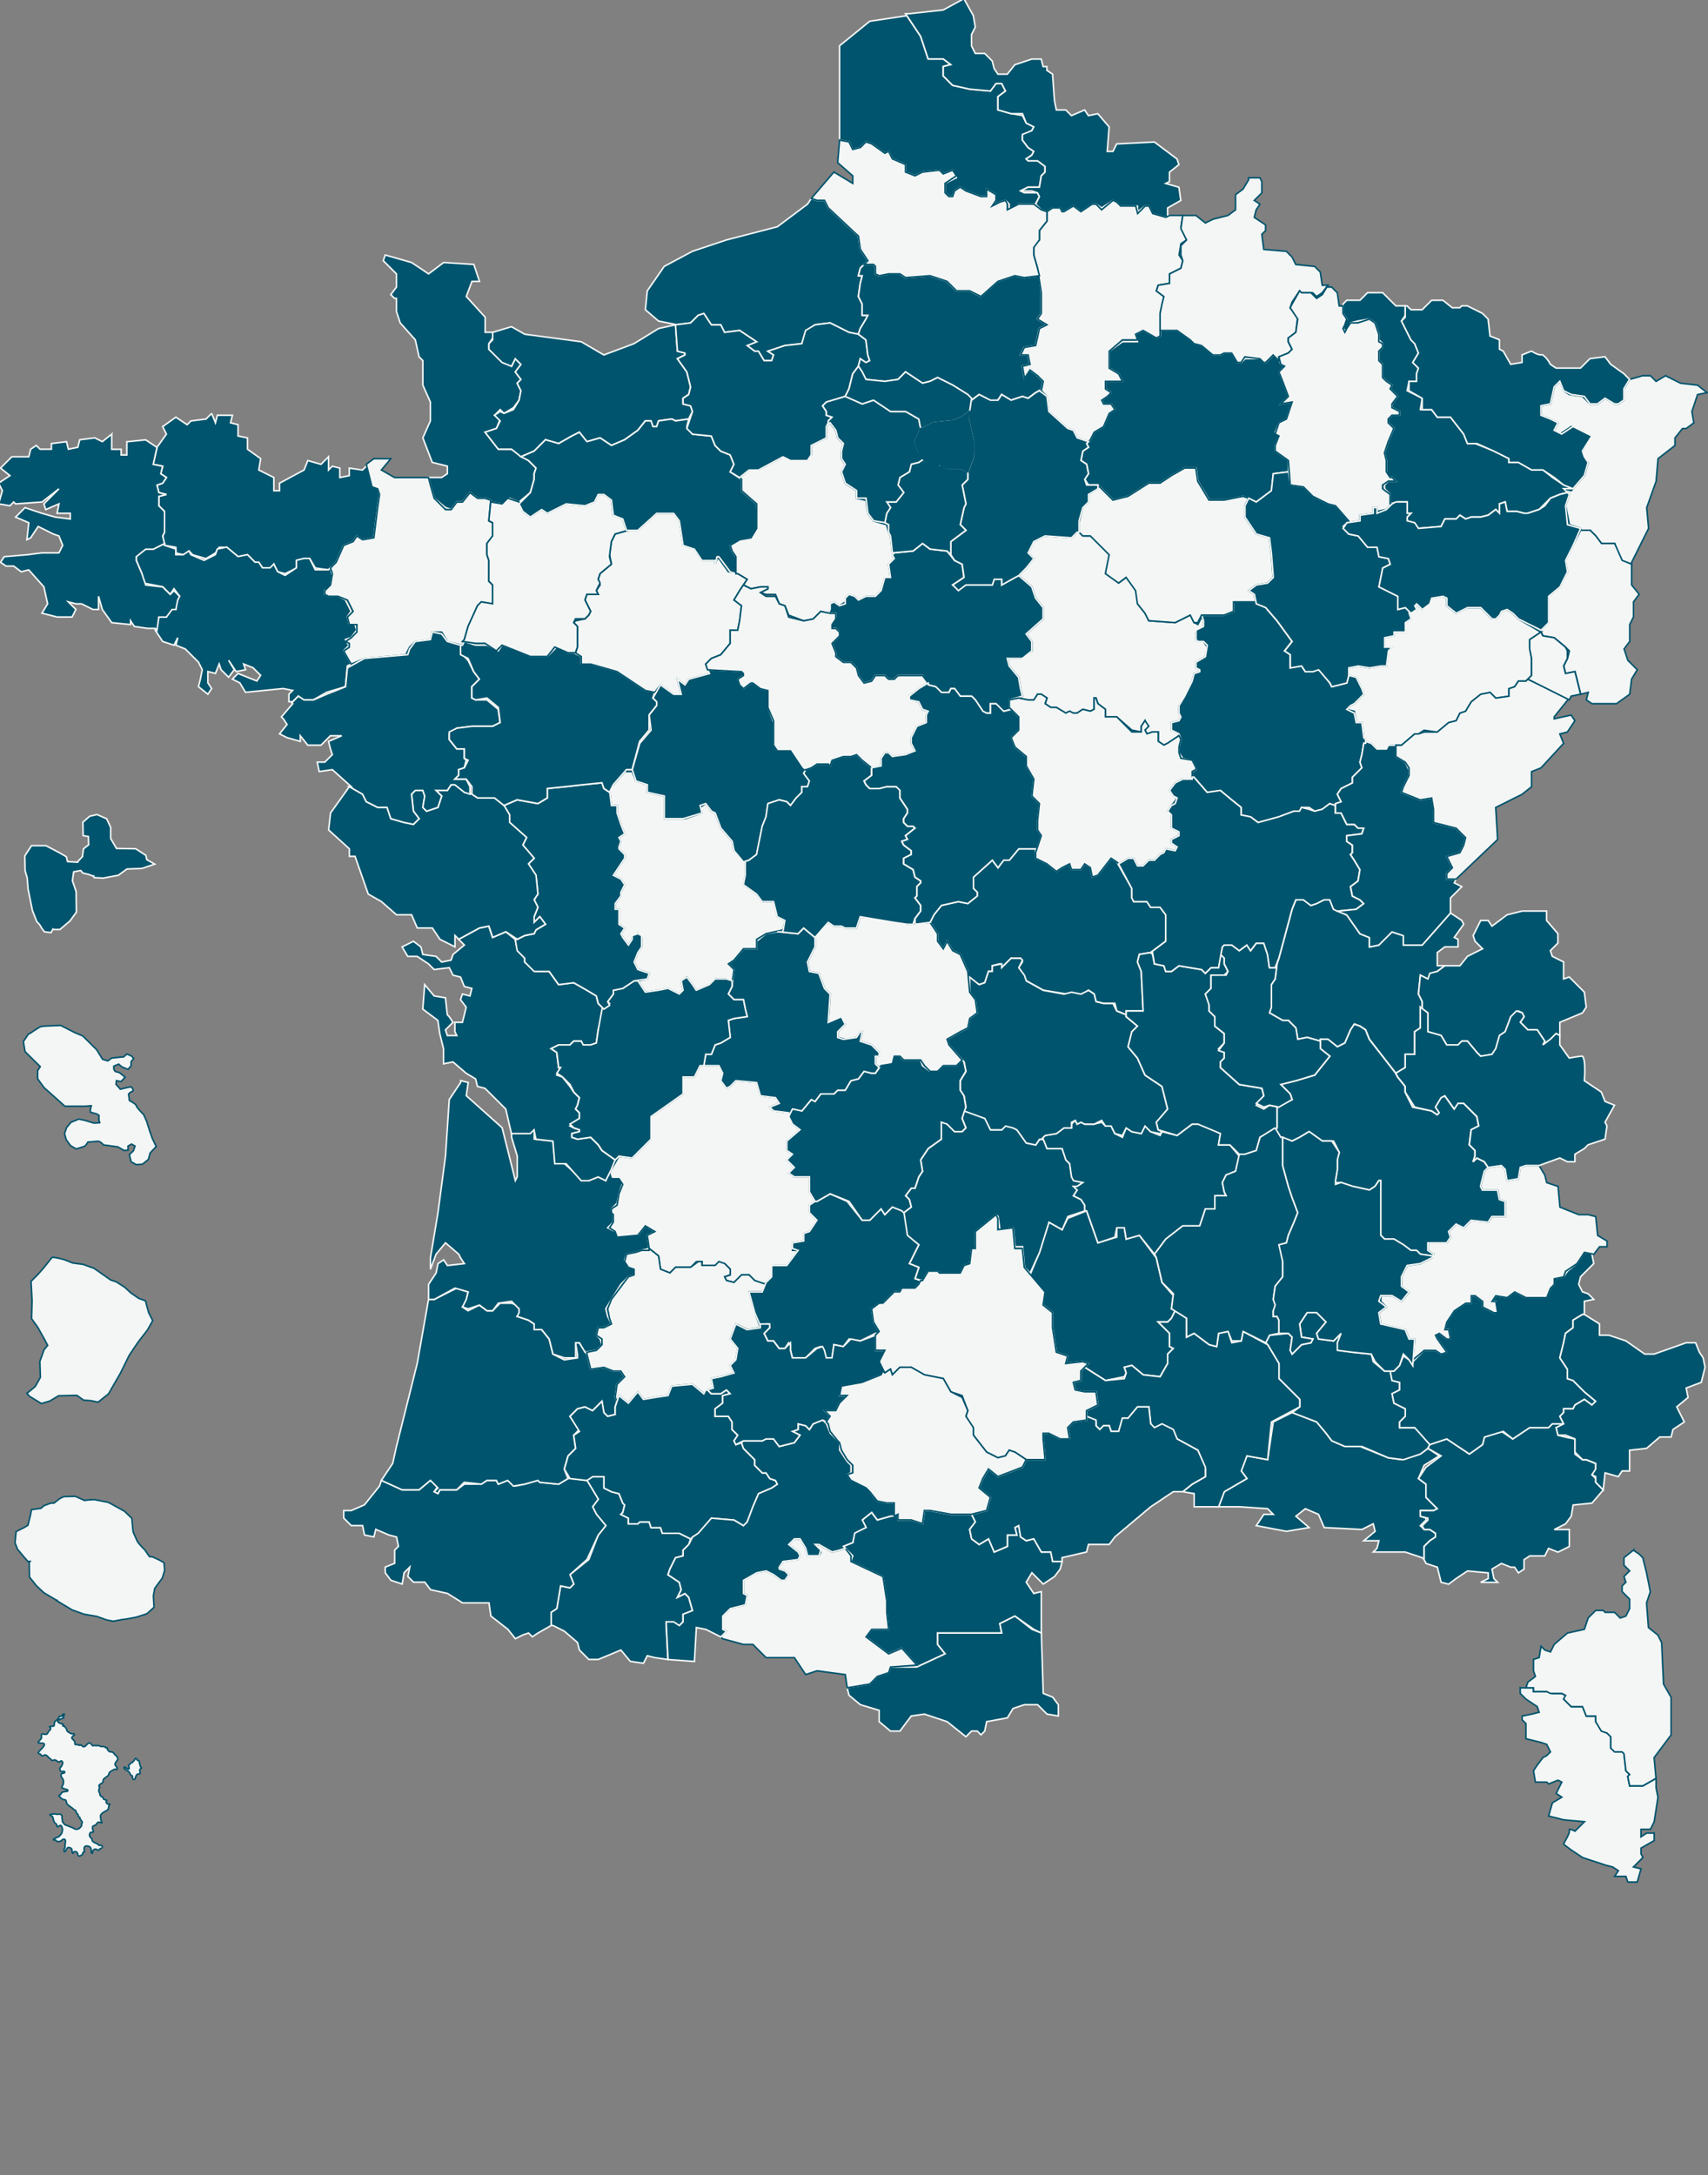 <svg xmlns="http://www.w3.org/2000/svg" id="Calque_1" data-name="Calque 1" viewBox="0 0 549 699"><rect x="0" y="0" width="549" height="699" fill="#808080" stroke="none"/><defs><style>      .cls-1 {        fill: #f4f6f5;      }      .cls-1, .cls-2, .cls-3 {        stroke-width: .5px;      }      .cls-1, .cls-3 {        stroke: #00546d;      }      .cls-2 {        stroke: #f4f6f5;      }      .cls-2, .cls-3 {        fill: #00546d;      }    </style></defs><g><path id="dep_2a" data-name="dep 2a" class="cls-1" d="M488.65,542.4v1.82l1.82,1.82,3.64,2.42.61,1.82-2.42.61-3.03.61v1.21l1.21,1.21v4.85l4.85,1.21,1.82.61,1.21,2.42-1.21,1.21-1.21.61-1.82,2.42-1.21,1.82.61,3.64h3.64l.61.61,3.03-1.21,1.21.61-1.82,3.64,1.82,1.21-3.03,1.82-1.21,4.24,4.85,1.21,6.67.61-3.03,3.03s-1.21-.61-1.82-.61v.61c0,1.21-1.82,3.64-1.82,4.24l2.42,1.82,3.64,2.42,7.27,2.42,2.42.61,1.82,1.21-1.21,1.82h3.64l.61,1.82h3.03l1.21-4.24-2.42-.61,3.03-3.03-.61-1.21v-1.82l4.24-2.42v-2.42h-2.42l-1.82,1.21v-2.42h3.03l1.21-2.42,1.21-7.88-.61-3.03v-3.03l-4.24,2.42h-4.24l-.61-3.03.61-.61-1.21-1.21-.61-5.45-.61-1.21h-2.42l-1.21-.61v-3.64l-1.21-1.21-1.21-.61-2.42-3.03v-1.82h-3.03l-1.21-3.03h-3.64l-2.42-2.42.61-1.21-1.21-.61h-3.03l-1.21-.61h-4.85v-1.21h-4.24Z"></path><path id="dep_2b" data-name="dep 2b" class="cls-1" d="M525.02,498.17l-3.03,2.42v2.42l1.82,1.82-1.82,1.82.61,1.82-1.21,1.21v1.82l2.42,2.42v3.03l-1.21,2.42-1.82.61-1.82-1.82h-3.03l-.61-.61h-2.42l-2.42,2.42-1.21,3.64-5.45,1.21-4.24,3.64-1.21,2.42-1.82-.61-1.21-1.21-.61,3.64-1.82.61v3.64l.61,1.82-2.42,1.82-.61,1.82h2.42v1.21h4.24l1.21.61h3.64l1.21.61-.61,1.21,2.42,2.42h3.64l1.21,3.03h3.03v1.82l1.82,3.03,1.82.61,1.21,1.21v3.64l1.21,1.21h2.42l.61.61.61,5.45,1.21,1.21-.61.61.61,3.03h4.24l4.24-2.42-.61-6.66,5.45-7.27v-12.12l-2.42-4.24-.61-13.33-1.21-2.42-3.03-2.42-.61-7.88,1.21-3.64-1.21-6.06-1.21-4.85-1.21-1.21-1.82-1.21Z"></path><path id="dep_13" data-name="dep 13" class="cls-2" d="M415.32,453.94l-6.06,3.03-1.82,12.12-6.67-1.21-1.82,4.85,1.82,2.42-7.27,4.24-1.82,4.85h6.67l9.09.61,1.82,1.82h-3.03l-2.42,3.64,9.7,1.82,7.27-1.21-4.24-3.64,3.03-2.42,4.24,1.82,1.82,4.24,12.12.61,3.64-1.82.61,2.42-3.64,3.03h4.85l-.61,2.42-1.21,1.21h10.3l5.45,1.82.61.61v-4.24l1.82-1.82,1.82-1.21v-1.21l-1.82-1.21h-1.82l-1.21-1.21,1.82-1.82v-.61l-1.82-.61v-1.82h4.24l1.21-.61-3.64-3.64v-4.24l-2.42-1.82,1.82-4.24,4.85-3.03-3.64-2.42-2.42,1.82-6.06,1.82-4.24-.61-9.09-3.64h-4.85l-4.24-1.82-1.82-2.42-3.03-3.64-7.88-3.03h-.61.61Z"></path><path id="dep_84" data-name="dep 84" class="cls-2" d="M423.2,421.83h-3.03l-2.42,3.64.61,4.24,3.64.61-.61,1.21-3.03.61-3.03,3.03-.61-1.21.61-4.24-1.21-1.21-6.06.61-1.21,2.42.61.61,3.64,6.06v4.85l6.67,6.66v2.42l-2.42,1.82,7.88,3.03,3.03,3.64,1.82,2.42,4.24,1.82h5.45l8.49,3.64,4.85.61,5.45-1.82,2.42-1.82.61-1.21-4.24-5.45h-5.45v-1.82l1.82-1.82v-2.42l-3.64-1.82-.61-3.03,2.42-1.21v-2.42l-2.42-.61-.61-3.03h-1.82l-3.64-3.03-.61-2.42-6.06-.61-4.24-.61-.61-2.42,1.21-3.03-2.42,2.42-4.85-.61-.61-1.82,3.03-3.64-3.03-3.03Z"></path><path id="dep_83" data-name="dep 83" class="cls-2" d="M502.59,457.58h-3.64l-1.21,1.21h-6.06l-5.45,3.64-3.64-2.42-5.45,1.82-.61,2.42-4.24,3.03-7.27-4.85-5.45,1.82-.61,1.21,4.24,2.42-4.85,3.64-2.42,3.64,2.42,1.82v4.24l3.64,3.64-1.21.61h-4.24v1.82l2.42.61v.61l-1.82,1.82.61,1.21h1.82l1.82,1.21v1.21l-1.82,1.21-1.82,1.82v4.24l.61,1.21,3.64,1.21,1.21,4.85,2.42.61,2.42-1.82,3.64-2.42,6.67.61v1.82l-2.42,1.21h5.45l-1.21-1.21-.61-3.03,3.03-1.82,3.03,1.21h1.21l1.21,1.82,1.82-1.21v-3.03l1.82-1.21h4.85l1.21-2.42,3.03,1.21,3.64-1.82v-5.45h-4.85l3.64-1.82,1.82-2.42.61-3.64,6.06-.61,3.64-4.24-2.42-2.42v-1.21l-1.21-1.21,1.21-1.21v-2.42l-3.03-1.21h-1.21l-2.42-1.82v-4.85l-3.03-.61-2.42-.61-.61-2.42,2.42-1.21Z"></path><path id="dep_04" data-name="dep 04" class="cls-2" d="M509.26,402.45l-2.42,3.64-3.03,2.42-1.21,1.82-3.03.61v1.82l-1.21,1.21-1.21,3.03h-6.67l-3.64-1.82-2.42,1.82-3.64-.61-1.21,1.82h1.21v3.64h-.61l-3.64-1.82v-1.82l-2.42-1.82h-1.21v2.42h-1.82l-3.64,2.42-2.42,3.64-.61,2.42h1.21l.61,3.03h-1.21l-2.42-1.82-1.21.61.61,1.21,3.03,4.24-1.82.61-1.82-1.21h-3.64l-3.64,3.64v1.21l-1.21-1.82-1.82-1.21-1.21,3.03-1.82,1.82h-1.21l.61,3.03,2.42.61v2.42l-2.42,1.21.61,3.03,3.64,1.82v2.42l-1.82,1.82v1.82h4.85l4.85,5.45,5.45-1.82,7.27,4.85,4.24-3.03.61-2.42,6.06-1.82,3.03,2.42,5.45-3.64h6.06l1.21-1.21h3.64l-1.21-2.42,1.21-1.21v-1.21h3.03l.61-1.21,3.03-1.82,2.42,1.82,1.21-1.21-3.64-3.03-3.64-3.64-1.82-.61v-3.03l-2.42-3.64,1.21-4.85.61-3.03,2.42-1.82v-2.42l3.03-1.82h.61v-4.24l3.03-.61-1.82-1.82-1.82-.61-1.21-2.42.61-2.42,4.24-4.24-.61-3.03h.61l-3.03-.61Z"></path><path id="dep_06" data-name="dep 06" class="cls-2" d="M509.26,422.44h-.61l-3.03,1.82v2.42l-2.42,1.82-.61,3.03-1.21,4.85,2.42,3.64v3.03l1.82.61,3.64,3.64,3.64,3.03-1.21,1.21-2.42-1.82-3.03,1.82-.61,1.21h-3.03v1.21l-1.21,1.21,1.21,2.42-2.42,1.21.61,2.42h2.42l3.03,1.21v4.24l2.42,2.42h1.21l3.03,1.21v1.82l-1.21,1.82,1.21.61v1.82l2.42,2.42.61-5.45,4.24,1.21,1.21-1.82h2.42v-6.66l5.45-.61,4.24-3.64h3.64l.61-2.42,3.64-2.42-2.42-4.85,3.64-3.03-.61-3.03,4.85-1.82,1.21-4.85-.61-3.03-1.21-1.82-1.21-3.03h-3.03l-10.3,3.64h-3.03l-6.06-4.24-5.45-1.82h-3.03v-3.64l-4.85-3.03Z"></path><path id="dep_05" data-name="dep 05" class="cls-1" d="M490.47,374.58l-1.82.61-.61,3.64-3.64.61-.61-3.64-1.21-1.21-4.24.61-1.21,1.21-1.21,4.85.61,1.21h4.85l.61,3.03,1.82.61v4.85h-4.24l-1.21,1.82-5.45-.61-2.42,2.42-2.42-1.21-2.42,2.42.61,1.82-1.21,1.82h-6.06v2.42l1.82,1.21-.61,1.21-3.64,1.82-4.24.61-1.82,3.64v3.03l2.42,1.82-2.42,3.03-3.03-1.82h-3.64v1.82l1.82,1.82-2.42,1.82.61,3.64,7.88,1.82,1.21,3.03h1.82l-.61,6.66,3.64-3.03h3.64l1.82,1.21,1.82-.61-3.03-4.24-.61-1.21,1.21-.61,2.42,1.82h1.21l-.61-3.03h-1.21l.61-2.42,2.42-3.64,3.64-2.42h1.82v-2.42h1.21l2.42,1.82v1.82l3.64,1.82h1.21l-.61-3.64h-1.21l1.21-1.82,3.64.61,2.42-1.82,3.64,1.82h6.67l1.21-3.03,1.21-1.21v-1.82l3.03-.61.61-1.82,3.64-2.42,2.42-3.64,3.03.61,1.82-2.42h2.42v-1.82l-3.03-1.82-.61-6.06-2.42-.61h-3.03l-6.06-2.42-.61-6.66-3.64-1.21-.61-2.42-1.82-3.03h-4.24Z"></path><path id="dep_48" data-name="dep 48" class="cls-2" d="M349.26,389.12l-6.06,2.42-1.82,3.64-4.24-2.42-3.03,9.69-3.03,7.27,4.24,5.45v4.24l3.03,2.42v4.85l1.21,7.88,3.64,1.21-.61,2.42,5.45-.61,1.82.61-1.21,1.21,6.67,4.24,6.06-1.21.61-1.21-.61-1.82,2.42-.61,3.64,3.03,5.45.61,2.42-4.24v-3.03l1.82-1.82-1.21-.61v-4.24l-3.64-3.64h3.03l1.21-1.21,1.21-2.42-1.21-.61.61-4.24-3.64-4.24-1.82-7.88-5.45-7.27-4.24,1.21-.61-3.64h-2.42v3.03l-6.06,1.82-3.64-10.3Z"></path><path id="dep_03" data-name="dep 03" class="cls-2" d="M327.44,272.8l-3.03,3.64h-1.82l-1.82,2.42-1.82-2.42-6.06,5.45v3.64l1.21,1.21v1.21l-3.03,2.42-3.03-.61-5.45,1.21-2.42,3.03-1.21,2.42,2.42,3.64v2.42l1.82,2.42,1.21-2.42,1.82,3.03,2.42,1.21,2.42,5.45v1.82l3.64,2.42,1.82-.61,1.21-3.64h1.21v-1.82l2.42-.61.61,1.21,3.03-3.03h3.03l.61,1.21-1.21,1.82,1.82,3.03.61,1.21,5.45,3.03,7.27,1.21h1.82l3.03.61,2.42-1.82,1.82,1.21.61,2.42,2.42.61h3.64l.61,2.42,3.03,1.21v-1.21h5.45l-.61-12.72-1.21-3.03.61-2.42,3.64-.61,4.85-3.64v-8.48l-1.82-2.42h-3.03l-1.21-1.82h-4.24l-.61-1.21v-3.03l-4.85-8.48-1.82-1.21-4.24,5.45-1.82.61-.61-3.03-1.82-1.21-1.21,1.82h-3.03l-.61-1.82-2.42,1.21-1.82,1.21-3.03-2.42-3.64-1.82v-3.03h-5.45Z"></path><path id="dep_30" data-name="dep 30" class="cls-2" d="M377.74,421.23l-1.21,2.42-1.21,1.21h-3.03l3.64,3.64v4.24l1.21.61-1.82,1.82v3.03l-2.42,4.24-5.45-.61-3.64-3.03-2.42.61.61,1.82-.61,1.82-6.06.61-6.67-4.24-1.21,1.21v3.03l-2.42.61.61,2.42,3.03.61h3.64l.61,4.24-3.64,1.82v2.42l3.03,1.21v1.21l1.21,1.21,1.21-1.21h1.82l.61,1.82h2.42l1.21-4.24h1.82l3.03-3.64h3.64l.61,5.45,1.21,1.82,2.42-1.21,3.64,1.82,1.21,2.42,6.67,3.64,2.42,6.06v2.42l-4.24,2.42-3.03,2.42,3.64.61v4.24h7.88l1.82-4.85,7.27-4.24-1.82-2.42,1.82-4.85,6.67,1.21,1.21-12.12,9.09-4.85v-2.42l-6.67-6.66v-4.85l-3.64-6.06-7.88-4.24-.61,3.03-3.03.61-1.21-3.64-3.03.61-.61,4.24-2.42-.61-4.85-3.64-2.42,1.21v-6.06l-3.64-2.42Z"></path><path id="dep_11" data-name="dep 11" class="cls-2" d="M297.14,485.45l-.61,4.24-3.64-1.21h-4.24v-1.82l-2.42.61-4.24,1.21-1.82-2.42-3.03,2.42,1.21,2.42-3.64,1.21-.61,3.64-3.03,1.21,3.03,3.03-.61,1.82,10.3,4.85,1.21,7.88v3.64l.61,5.45h-5.45l-1.82,2.42,7.27,5.45,4.24-1.82,4.85,5.45-.61.61h.61l9.09-4.24-2.42-3.03v-3.64h20.61l-.61-3.03,4.85-2.42,6.06,4.24,2.42,1.21v-13.33l-2.42.61-2.42-3.64,1.82-3.03,3.64,3.64,3.64-2.42,1.82-2.42.61-2.42h-3.03l-.61-3.03h-3.03l-2.42-4.24-2.42.61-1.82-1.21-.61-3.64-1.21.61.61,2.42h-3.03v3.64l-4.24,1.82-1.82-4.24-3.03,1.82-2.42-1.82-.61-3.03,1.82-2.42-1.21-2.42h-6.67l-6.67-1.21h-1.82Z"></path><path id="dep_34" data-name="dep 34" class="cls-2" d="M365.62,452.13l-3.03,3.64h-1.82l-1.21,4.24h-2.42l-.61-1.82h-1.82l-1.21,1.21-1.21-1.21v-1.82l-3.03-1.21v1.21l-4.24.61-1.82,1.82.61,3.64h-3.03l-3.64-1.82h-1.82v2.42l.61,6.06h-6.06l-1.21,2.42-7.88,3.03-3.03-2.42-1.82,3.03-1.21,3.03,3.64,3.03-1.21,4.24-4.85,1.21,1.21,2.42-1.82,2.42.61,3.03,2.42,1.82,3.03-1.82,1.82,4.24,4.24-1.82v-3.64h3.03l-.61-2.42,1.21-.61.61,3.64,1.82,1.21,2.42-.61,2.42,4.24h3.03l.61,3.03h3.03v-1.21l7.88-1.82.61-2.42h6.67l1.82-2.42,11.52-9.69,7.27-4.85h3.03l3.03-2.42,4.24-2.42v-3.03l-2.42-5.45-6.67-3.64-1.21-3.03-3.64-1.82-2.42,1.21-1.21-1.21-.61-5.45h-3.64Z"></path><path id="dep_66" data-name="dep 66" class="cls-2" d="M326.23,519.37l-4.85,2.42.61,3.03h-20.61v3.64l2.42,3.03-9.09,4.24h-8.49l-.61,1.82-3.64,1.21-2.42,2.42-7.27,1.21.61,2.42,3.64,3.03,6.06,1.82v3.64l3.64,3.03h3.03l3.64-4.85,4.24-.61,7.27,2.42,6.06,4.85,1.82-1.82h1.82l1.21,1.21,1.21-1.21.61-3.03,6.67-1.21,1.82-3.03,3.64-1.21h4.24l3.03,3.03,3.64.61v-3.64l-1.82-2.42-3.03-1.21-.61-19.39-3.03-1.21-5.45-4.24Z"></path><path id="dep_15" data-name="dep 15" class="cls-2" d="M309.86,357.01l-.61,2.42,1.21,3.03-1.21,1.21h-2.42l-2.42-2.42-1.82-1.21v6.06l-4.24,3.03-2.42,3.64.61,3.64-1.21,1.82-1.21,3.64h-1.21l-1.82,2.42,1.21,1.21.61,2.42-2.42,1.82.61,7.27,4.24,3.03-3.03,6.06,3.03,1.21-1.21,3.64,2.42.61,1.82-3.03h3.03l.61.61h6.67l1.21-2.42,1.82-.61.61-4.85h1.21v-5.45l6.67-5.45.61.61.61,4.24,4.24-.61.61,6.06h2.42l.61,6.66,1.82,1.82,3.03-6.66,3.03-9.69,4.24,2.42,1.82-4.24,5.45-1.82v-1.82l-1.21-1.82-2.42-1.21,1.21-1.82-1.21-1.21h1.21l1.82-1.21-2.42-.61-1.21-1.21-.61-4.24-1.21-1.21-1.21-3.64h-4.85l-1.21-3.03h-1.21l-1.21,1.82-3.03-.61-3.03-4.24-1.21-.61-2.42-1.21-1.21,1.82h-3.64l-1.82-4.24-6.67-1.82Z"></path><path id="dep_43" data-name="dep 43" class="cls-2" d="M345.62,360.04l-1.21,1.21v1.21h-2.42l-2.42,1.82-3.64.61-1.21,1.21h.61l1.21,3.03h4.85l1.21,3.64,1.21,1.21.61,4.24.61,1.21,3.03.61-1.82,1.21h-1.21l1.21,1.21-1.21,1.82,2.42,1.21,1.21,1.82v1.82h.61l3.64,10.3,5.45-1.82.61-3.03h2.42l.61,3.64,4.24-1.21,4.85,6.06,3.64-4.85,5.45-4.24h5.45l1.82-5.45h3.03l.61-4.24h3.03l-.61-1.21-.61-3.03,1.21-2.42,3.03-1.21,1.21-4.85-3.03-3.64h-3.64l.61-3.64-6.67-3.03h-2.42l-4.85,3.64-4.85-1.21-.61,1.21-3.03-1.21-1.82-1.82-1.21,2.42-3.03-.61-1.82-1.21-1.21,3.03-2.42-1.21-1.21-2.42h-1.82l-1.21-1.21-2.42.61h-3.03l-1.21-.61-1.21.61-.61-1.21Z"></path><path id="dep_63" data-name="dep 63" class="cls-2" d="M325.01,307.94l-3.03,3.03v-1.21l-3.03.61v1.82h-1.21l-1.21,3.64-1.82.61-3.03-2.42v4.85l1.82,2.42.61,4.24-2.42,1.82-.61,3.03-2.42,1.21-4.24,2.42.61,1.82,4.85,5.45.61,3.03-1.82,3.03v3.03l1.21,1.82.61,3.64-.61,1.21,6.67,2.42,1.82,3.64h3.64l1.21-1.21,2.42.61,1.21.61,3.03,4.24,3.03.61,1.21-1.82h.61l1.21-1.21,3.64-.61,2.42-1.82h2.42v-1.82l1.21-.61.61,1.21,1.21-.61,1.21.61h3.03l2.42-1.21,1.21,1.82h1.82l1.21,2.42,2.42.61,1.21-2.42,1.82,1.21,3.03.61,1.21-2.42,1.82,1.82,3.03.61.61-.61-1.21-.61-.61-2.42,3.64-4.24-1.82-7.27-5.45-3.64-2.42-5.45-3.03-3.64,1.21-4.85,1.82-1.82-3.64-3.03v-.61l-3.03-1.21-1.21-2.42h-3.03l-2.42-.61-.61-2.42-1.82-1.21-2.42,1.21-3.03-.61-2.42.61-6.67-1.21-5.45-3.03-.61-1.82-1.82-2.42,1.21-2.42-.61-.61h-3.03Z"></path><path id="dep_65" data-name="dep 65" class="cls-2" d="M190.47,474.54l-1.82,1.21,3.64,6.06-1.82,2.42,1.21,2.42,3.03,3.64-2.42,3.03-3.03,7.88-6.06,4.85,1.21,3.03-1.21,1.21-3.03-.61-1.21,7.27-1.82,1.21v4.24h.61l3.64,1.82,4.24,3.64.61,2.42,3.03,3.03h3.03l7.27-3.03,3.03,3.64,4.24.61,1.21-2.42,2.42.61,4.24.61-.61-11.51h2.42l1.82.61,1.21-1.21v-2.42l3.03-1.21-1.21-4.24-1.21-1.21-2.42,1.21,1.21-2.42-.61-2.42-3.64-2.42.61-1.82,1.82-3.64,2.42-.61v-1.82l1.82-1.82.61-1.82-3.64-1.82h-5.45l-.61-1.82h-3.03l-.61-1.82h-3.03l-.61.61h-3.03v-1.82l-2.42-1.21.61-.61.61-2.42-.61-.61-1.21-3.03-2.42-.61-2.42-1.21v-3.64h-3.64Z"></path><path id="dep_64" data-name="dep 64" class="cls-2" d="M182.59,475.15l-3.03,1.82-6.06-.61-.61-.61-4.24,1.21-3.03.61-2.42-1.82-3.03,1.21-.61-1.21h-3.03l-1.82,1.21h-5.45l-2.42,1.82h-5.45l-.61,1.21-1.21-.61,1.21-1.82-2.42-1.82-3.64,3.03h-5.45l-6.67-3.03-.61,1.82-4.85,6.06-4.24,1.82h-2.42v2.42l2.42,2.42h3.64l.61,3.03,3.03.61.61-2.42,4.24,1.82,2.42.61.61,3.03-1.21,1.21v4.24l-3.03,1.21v1.82l1.82,2.42,3.64,1.21.61-3.64,1.82-1.82-.61,3.03,1.82,1.82h3.64l1.82,2.42,5.45,1.21,4.85,3.03h8.49l.61,4.24,5.45,4.24,2.42,3.03,2.42-1.21,1.82-.61,1.21,1.21,1.82-1.21,4.24-2.42v-4.24l1.82-1.21,1.21-7.27,3.03.61,1.21-1.21-1.21-3.03,5.45-4.85,3.64-7.88,2.42-3.03-3.03-3.64-1.21-2.42,1.82-2.42-3.64-6.06-5.45-.61h-.61Z"></path><path id="dep_40" data-name="dep 40" class="cls-2" d="M146.83,413.96l-7.27,3.64h-1.82l-3.64,20.6-4.85,19.39-1.82,7.27-1.21,5.45-3.64,5.45,6.67,3.03h5.45l3.64-3.03,2.42,2.42-1.21,1.21,1.21.61.61-1.21h5.45l2.42-2.42,5.45.61,1.82-1.21h3.03l.61,1.21,3.03-1.21,1.82,1.82,3.64-.61,4.24-1.21.61.61,6.06.61,3.03-1.82-1.21-3.03,1.21-4.24,2.42-2.42-.61-4.24,1.82-1.82-3.03-4.24,2.42-2.42,2.42-.61,2.42,1.21,3.03-3.03.61,3.64,1.21,1.21,2.42-.61v-2.42l.61-1.82-.61-1.21.61-4.24,2.42-2.42-1.21-1.82h-2.42l-3.03-1.21-4.24.61-1.21-4.85-2.42-3.64h-1.21l.61,3.64v1.21l-4.24.61-3.64-1.82-1.21-4.85-2.42-3.03h-1.82l-.61-1.82-1.82-1.21-3.64-1.21,1.21-1.21v-1.21l-1.21-1.21-1.82-.61h-3.64l-2.42,2.42h-1.82l-2.42-1.82-3.64,1.82-1.82-1.21,1.21-1.82.61-3.03-3.64-1.21Z"></path><path id="dep_33" data-name="dep 33" class="cls-2" d="M148.04,347.92l-3.64,5.45-1.21,18.18-2.42,18.18-2.42,14.54v3.64l1.82-4.85,3.03-3.64,4.24,3.64.61,1.21,1.21,1.82-5.45.61-1.21-1.82-1.82,1.21-.61,3.03-2.42,3.64v4.85h1.82l6.67-3.64,4.24,1.21-.61,2.42-1.21,2.42,1.82.61,3.64-1.21,2.42,1.82h1.82l1.82-2.42,4.24-.61,1.21,1.21,1.21,1.21v1.21l-.61,1.21,3.64,1.21,1.82,1.21v1.82h2.42l2.42,3.03,1.21,4.85,3.64,1.21h3.64v-4.85h1.21l1.82,3.03,3.64-.61,1.82-1.82-.61-1.82-1.21-1.21.61-2.42h1.82l2.42-1.21-1.21-2.42-.61-2.42,1.82-3.03,3.03-4.85,2.42-2.42,1.82-.61v-2.42h-1.82l-1.21-2.42.61-1.82,3.03-.61,1.82-.61,2.42-.61-.61-4.24,2.42-1.21-3.03-1.82-2.42,3.03h-6.67l-.61-1.21-2.42-1.21,1.82-1.82v-2.42l-.61-1.21v-.61l1.82-1.82.61-3.03,1.21-3.64-1.21-1.82h-2.42l-1.21-1.21-.61,2.42-2.42-1.21-3.03,1.21-2.42-.61-5.45-4.85h-3.03l-.61-7.27-6.06-.61v-3.03l-1.21.61h-6.06v1.82l1.82,6.06v6.66l-.61,1.21-1.21-4.85-3.03-12.12-11.52-10.3.61-4.24-2.42-.61v.61Z"></path><path id="dep_24" data-name="dep 24" class="cls-1" d="M225.01,342.47l-1.82,3.64h-3.64v5.45l-10.3,7.27v7.27l-4.24,4.24-1.82,1.82-4.24-.61-2.42,4.24-.61,1.21.61,1.82h2.42l1.21,1.82-1.21,3.03-.61,3.64-1.82,1.21v1.21l.61.61v2.42l-1.21,1.82,1.82,1.21.61,1.82,6.67-.61,2.42-3.03,3.03,1.82-2.42,1.21.61,4.24,3.03,2.42.61,4.24,3.03,1.21,1.82-1.82h4.85l1.82-1.82h1.82v1.82h4.85l.61-1.21h1.82l1.82,1.82v1.82l-1.82.61.61,1.21,2.42.61,2.42-2.42h2.42l1.82,1.82,3.03,1.21.61-.61,1.82-1.82.61-3.64h4.24l3.64-4.85h-1.82v-2.42l3.64-.61v-2.42l1.82-.61,2.42-3.64-2.42-2.42v-2.42l1.82-1.21-1.82-3.03v-4.85h-4.85l-1.82-1.21,1.82-1.82-2.42-2.42,1.82-1.82-1.82-1.21v-3.03l4.24-3.64-2.42-1.82-1.21-3.64-4.85-.61-1.21-1.21,3.03-1.21-1.21-1.82-4.85-.61-1.21-4.24-6.67-.61-1.82,1.82-1.21.61-1.82-2.42.61-2.42-1.21-2.42h-6.06Z"></path><path id="dep_47" data-name="dep 47" class="cls-1" d="M208.65,401.84h-2.42l-1.82.61-3.03.61-.61,2.42,1.21,1.82,1.82.61v1.82l-1.82.61-1.82,2.42-3.64,4.85-1.21,3.03.61,3.03.61,1.82-2.42,1.21h-1.82l-.61,2.42,1.82,1.21v1.82l-1.82,1.82-3.03.61v.61l1.21,4.85,4.24-.61,3.03,1.21h2.42l1.21,1.82-2.42,2.42-.61,4.24.61,1.21.61-1.82,3.03,2.42,3.03-3.64,1.82,2.42,3.64-.61,4.24-.61,1.21-3.03,6.67-.61,3.64,3.03,1.21-1.21,1.82-.61-.61-3.03,3.03-.61,4.24-1.21-1.21-2.42,1.82-1.82.61-3.64-2.42-3.03,1.82-4.85,3.64,1.82,4.24-.61-1.82-4.85-1.82-6.66h4.24l1.21-2.42-3.64-1.21-1.82-1.82h-2.42l-2.42,2.42-2.42-.61-.61-1.21,1.82-.61v-1.82l-1.82-1.82-1.82-.61-1.21,1.21h-4.24v-1.21h-1.21l-2.42,1.82h-4.85l-1.82,1.82-3.03-1.21-.61-4.24-3.03-2.42v.61Z"></path><path id="dep_46" data-name="dep 46" class="cls-2" d="M266.83,383.67l-4.24,2.42h-.61l-1.82,1.21v2.42l2.42,2.42-2.42,3.64-1.82.61v2.42l-3.64.61v1.82l1.82.61-3.64,4.85h-4.85v3.64l-1.82,1.82-1.21,3.03h-4.24l1.82,6.66,1.82,4.24,2.42-.61.61,1.21-1.82,1.82,1.21,2.42h1.82l1.82,2.42h1.82l1.21-1.82.61.61v1.82l.61,2.42h4.24l3.03-3.03,1.82-.61.61,1.21,1.21,2.42h1.82l.61-4.24,3.03.61,1.82-2.42,3.64.61,4.85-2.42v.61l1.21-1.21-1.82-3.03-.61-4.24,2.42-1.82h1.21l3.64-3.64h1.82l.61-1.21h4.24l1.21-1.21.61-1.21-1.82-.61,1.21-3.64-3.03-1.21,3.03-6.06-3.64-3.03-1.21-7.88-3.64-1.21-2.42,2.42-1.21-1.82-3.64,3.64h-2.42l-4.85-6.06-5.45-2.42Z"></path><path id="dep_09" data-name="dep 09" class="cls-1" d="M255.32,494.53l-1.21,1.21-.61.61,3.03,2.42.61,1.21-.61,1.21-4.85.61-1.21,1.82v.61l1.82.61,1.21,1.21-1.21,1.82h-1.21l-2.42-1.82-2.42-1.21-3.03.61-4.24,2.42v4.24l1.21.61-.61,3.03-4.85,1.21-2.42,2.42v4.24l1.21.61-1.82,1.82.61.61,6.67,1.82h3.03l4.24,4.24h9.09l3.64,5.45,3.64-1.21,9.09,1.21.61,4.24,7.27-1.21,2.42-2.42,3.64-1.21.61-1.82,8.49-.61-4.85-5.45-4.24,1.82-7.27-5.45,1.82-2.42h5.45l-.61-5.45v-3.64l-1.21-7.88-10.3-4.85v-1.82l-1.82-2.42-1.82.61-2.42.61-4.24-2.42h-1.21l1.82,2.42-.61,1.21h-3.64l-.61-2.42-1.82-3.03h-1.82Z"></path><path id="dep_32" data-name="dep 32" class="cls-2" d="M222.59,444.86l-6.67.61-1.21,3.03-4.24.61-3.64.61-1.82-2.42-3.03,3.64-3.03-2.42-1.21,3.64v2.42l-2.42.61-1.21-1.21-.61-3.64-3.03,3.03-2.42-1.21-2.42.61-2.42,2.42,3.03,4.85-1.82,1.21.61,4.24-2.42,2.42-1.21,4.24,1.82,3.03,5.45.61,1.82-1.21h3.64v3.64l2.42,1.21,2.42.61,1.21,3.03.61.61-.61,2.42-.61.61,2.42,1.21v1.82h3.03l.61-.61h3.03l.61,1.82h3.03l.61,1.82h5.45l3.64,1.82.61-.61,2.42-1.21,3.64-4.85,7.27.61,3.03,1.82,1.21-1.21,1.82-4.85,1.82-4.24,4.24-1.82,1.82-1.21-.61-1.21-1.82-.61-1.21-1.82h-1.21l-2.42-2.42v-1.82l-3.64-3.64-.61-1.82-1.82.61-.61-1.21,1.21-1.82-1.82-1.82v-2.42l-1.21-1.82h-4.24v-2.42l2.42-1.82v-2.42l2.42-.61-1.21-1.21-1.82,1.21h-3.03l-1.21-1.21h-.61l-.61,1.21-3.64-3.03Z"></path><path id="dep_31" data-name="dep 31" class="cls-2" d="M264.41,456.37l-3.03,1.21-1.21,1.82-1.21-1.21-2.42-.61v1.82l-1.82.61,2.42,1.21-1.82,2.42-4.85,1.21-1.82-2.42h-2.42l-1.21.61h-6.06l-.61.61.61,1.82,3.64,3.64v1.82l2.42,2.42h1.21l1.21,1.82,1.82.61.61,1.21-1.82,1.21-4.24,1.82-1.82,4.24-1.82,4.85-1.21,1.21-3.03-1.82-7.27-.61-4.24,4.85-1.82,1.21-1.21,2.42-1.82,1.82v1.82l-2.42.61-1.82,3.64-.61,1.82,3.64,2.42.61,2.42-1.21,2.42,2.42-1.21,1.21,1.21,1.21,4.24-3.03,1.21v2.42l-1.21,1.21-1.82-1.21h-2.42l.61,12.12,8.49.61.61-10.91,3.03.61,4.85,2.42,1.82-1.82-1.21-.61v-4.24l2.42-2.42,4.85-1.21.61-3.03-1.21-.61v-4.24l4.24-2.42,3.03-.61,2.42,1.21,2.42,1.82h1.21l1.21-1.82-1.21-1.21-1.82-.61v-.61l1.21-1.82,4.85-.61.61-1.21-.61-1.21-3.03-2.42.61-.61,1.21-1.21h1.82l1.82,3.03.61,2.42h3.64l.61-1.82-1.82-1.82h1.21l4.24,2.42,2.42-.61,1.82-.61-.61-.61,3.03-1.21.61-3.03,3.64-1.82-1.21-2.42,3.03-2.42,1.82,2.42,4.24-1.21h1.21v-4.24h-2.42l-3.03-.61-2.42-3.03-1.21-1.82-4.85-1.82-1.21-1.82,1.21-.61v-2.42l-1.21-1.21-2.42-3.64v-2.42l-.61-.61-2.42-2.42-1.21-3.03-1.21-1.21Z"></path><path id="dep_82" data-name="dep 82" class="cls-2" d="M236.53,425.47l-1.82,4.85,2.42,3.03-.61,3.64-1.82,1.82,1.21,2.42-4.24,1.21-3.03.61.61,3.03-1.82.61,1.21,1.21h3.03l1.82-1.21,1.21,1.21-2.42.61v2.42l-2.42,1.82v2.42h4.24l1.21,1.82v2.42l1.82,1.82-1.21,1.82.61,1.21,2.42-1.21h6.06l1.21-.61h2.42l1.82,2.42,4.85-1.21,1.82-2.42-2.42-1.21,1.82-.61v-1.82l2.42.61,1.21,1.21,1.21-1.82,3.03-1.21,1.21.61,1.21-1.82-1.82-1.82h3.64l1.21-2.42,2.42-2.42h-2.42l1.21-3.03,6.67-1.21,2.42-1.21,3.03-1.21,1.21-1.21-1.21-3.03,1.82-3.64h-3.64v-4.85l-4.85,1.82-3.03-.61-2.42,2.42-3.03-.61-.61,4.24h-1.82l-.61-2.42-.61-1.21-1.82.61-3.64,3.03h-4.24l-.61-2.42v-2.42l-1.82,1.82h-1.82l-1.82-2.42h-1.82l-1.21-2.42,1.82-1.82v-1.21h-3.03v1.21l-4.24.61-3.64-1.82Z"></path><path id="dep_12" data-name="dep 12" class="cls-1" d="M320.17,390.33l-6.67,5.45v5.45h-1.21l-.61,4.85-1.82.61-1.21,2.42h-6.67l-.61-.61h-3.03l-1.82,3.03h-.61l-.61,1.21-1.21,1.21h-4.24l-.61,1.21h-1.82l-3.64,3.64h-1.21l-2.42,1.82.61,4.24,1.82,3.03-1.21,1.21v4.85h3.03l-1.82,3.64,1.82,3.64,1.82-1.21.61,1.82,2.42-2.42h3.64l4.24,2.42,6.06,1.21,2.42,4.24,3.64,1.21,1.82,4.85-.61,1.82,2.42,4.24v1.82l4.24,5.45,3.64,1.82,2.42-.61,1.21-1.82,1.82.61,3.64,2.42h6.06l-.61-6.66v-1.82h1.82l3.64,1.82h3.03l-.61-3.64,1.82-1.82,4.24-.61v-3.03l3.64-1.82-.61-4.24h-3.64l-3.03-.61-.61-2.42,2.42-.61v-3.03l2.42-2.42-1.82-.61-5.45.61.61-2.42-3.64-1.21-1.21-7.88v-4.85l-3.03-2.42.61-4.24-6.67-7.88-.61-6.06h-2.42l-.61-6.66-4.85.61v-3.64l-.61-1.21Z"></path><path id="dep_81" data-name="dep 81" class="cls-1" d="M292.89,439.4h-3.64l-2.42,2.42-.61-1.82-1.82,1.21-.61-.61-.61,1.21-3.03,1.21-3.03,1.21-6.67,1.21-.61,3.03h2.42l-2.42,2.42-1.21,2.42h-3.64l1.82,1.82-1.21,1.82.61.61.61,2.42,2.42,3.03.61.61.61,2.42,1.82,3.03,1.82,1.82v2.42l-1.82.61,1.21,1.82,4.85,2.42,1.21,1.21,2.42,3.03,3.03.61h2.42v4.24l1.21-.61v1.82h4.24l3.64,1.21.61-4.24h1.82l6.67,1.21h6.67l4.85-1.21,1.21-4.24-3.64-3.03,1.21-3.03,1.82-3.03,3.03,2.42,7.88-3.03,1.21-2.42-3.64-2.42-1.82-.61-1.21,1.82-2.42.61-3.64-1.82-4.24-5.45v-2.42l-2.42-3.64.61-1.82-1.82-4.24-3.64-1.82-2.42-4.24-6.06-1.21-4.24-2.42Z"></path><path id="dep_01" data-name="dep 01" class="cls-2" d="M418.96,289.15h-2.42l-1.21,3.03-4.24,15.75-.61,1.82-.61,4.85-1.21,1.82v7.27l-.61,1.82,4.24,2.42h1.82l2.42,2.42.61,3.64,3.03-.61,4.24,1.21v-.61h2.42l3.03,2.42,2.42-1.21,1.82-4.24,1.21-1.82,1.82.61,1.82,1.21,1.21,3.03,8.49,10.91,3.03-1.82v-4.24h3.03v-7.27l1.82-1.21v-6.66l.61.61v-2.42l-1.21-2.42.61-6.06,2.42,1.21,1.21-1.82,1.82-.61,2.42-1.82h-2.42v-4.24l2.42-1.82h4.24v-2.42l-1.21-.61,3.03-4.24-.61-1.21-3.64-2.42-9.09,10.3h-6.06v-3.03l-3.64-1.21-4.24,4.24-3.03.61v-3.03l-3.03-1.21-4.24-6.06-4.24-1.82-1.21-3.03h-1.82l-2.42,1.21-1.82.61-2.42-1.82Z"></path><path id="dep_38" data-name="dep 38" class="cls-2" d="M435.32,329.14l-1.21,1.82-1.82,4.24-2.42,1.21-3.03-2.42h-2.42v3.03l3.03,2.42-4.85,6.06-6.06,1.82-4.85,1.21,3.03,3.03.61,1.82-4.85,2.42v6.66h-.61l1.21,3.03,4.24,1.21,2.42-1.21,3.03-1.82,4.24,3.03h3.64l1.82,3.64-.61,1.82v3.64l-.61,3.64v.61h1.82l3.64,1.21,5.45,1.21,1.82-1.21,1.21-1.82h.61v17.57l1.21,1.21h3.03l3.03,1.82,2.42,1.82h1.82l1.21,1.21,4.24.61v-.61l-1.82-1.21v-2.42h6.06l1.21-1.82-.61-1.82,2.42-2.42,2.42,1.21,2.42-2.42,5.45.61,1.21-1.82h4.24v-4.85l-1.82-.61-.61-3.03h-4.85l-.61-1.21,1.21-4.85,1.21-1.21-1.21-1.82-2.42-1.21-1.21,1.21.61-1.82v-1.82l-1.82-1.82.61-4.85,2.42-1.21-.61-3.03-4.24-4.24h-1.82l-1.21,1.82-3.03-4.24-1.21.61-1.82,3.03,1.21,1.82-.61.61-1.82-1.21-6.06-1.21-2.42-4.85v-1.82l-2.42-3.03-.61-1.21-8.49-10.91-1.21-3.03-1.82-1.21-1.82-.61Z"></path><path id="dep_74" data-name="dep 74" class="cls-2" d="M489.26,292.79l-4.85,1.21-4.85,3.64-1.21-1.82h-2.42l-2.42,4.85.61,1.82,2.42,2.42-4.85,2.42-2.42,3.03h-4.85l-2.42,1.82-2.42.61-.61,1.82-2.42-1.21-.61,6.06,1.21,2.42v2.42l1.82,1.21v6.06l4.24,1.21,1.82,3.03h3.64l1.21-1.21h1.82l3.03,3.64,1.21,1.21,3.64-.61,1.21-1.82,1.21-4.24,1.82-1.21,1.82-4.85,2.42-1.82,1.21.61.61,1.21-1.21,1.82,2.42,2.42h3.03l2.42,3.64-.61,1.21,2.42-1.82,1.82-1.82,1.21.61v-4.24l7.27-3.03,1.21-1.82-.61-4.85-4.85-4.85-1.82.61v-5.45l-3.64-1.82-.61-1.82,2.42-2.42v-3.03l-3.64-4.24v-3.03h-7.88Z"></path><path id="dep_42" data-name="dep 42" class="cls-2" d="M369.86,306.12l-3.64.61-.61,2.42,1.21,3.03.61,12.72h-5.45v1.82l3.64,3.03-1.82,1.82-1.21,4.85,3.03,3.64,2.42,5.45,5.45,3.64,1.82,7.27-3.64,4.24.61,2.42,6.06,1.82,4.85-3.64h1.82l7.27,3.03-.61,3.64h3.64l3.03,3.03h1.82l3.64-1.21,1.21-4.24,5.45-3.03v-6.66h.61l-3.03-.61-1.82,1.21-2.42-1.21,2.42-3.03-.61-2.42-7.27-1.21-6.06-5.45v-1.82l1.21-1.21v-1.82l-1.82-1.21,1.82-1.82v-3.03l-3.03-2.42v-3.03l-1.82-1.82v-2.42l-1.21-3.03,1.82-1.82v-4.24h4.24l1.21-1.21-1.21-2.42v-2.42l-1.21-.61-.61,4.24h-2.42l-1.82,1.82-1.21-1.21-7.27-1.21-2.42,1.82h-1.82l-.61-1.82-3.03-.61-.61-3.03-.61-.61Z"></path><path id="dep_69" data-name="dep 69" class="cls-2" d="M406.23,303.09h-2.42l-1.82,2.42-1.21-1.82-2.42,1.82-2.42-1.82h-2.42l-.61.61-.61,2.42,1.21,1.21v1.82l1.21,2.42-.61,1.21h-4.85v4.24l-1.82,1.82,1.21,3.64v1.82l1.82,1.82v3.03l3.03,2.42v3.03l-1.82,2.42,1.82.61v1.82l-1.21,1.21v1.82l6.06,5.45,7.27,1.21.61,2.42-2.42,2.42,2.42,1.21,1.82-.61,3.03.61,4.24-2.42-.61-1.82-3.03-3.03,4.85-1.21,6.06-1.82,4.85-6.06-3.03-2.42v-2.42l-4.24-1.21-3.03.61-.61-3.64-2.42-2.42h-1.82l-4.24-2.42.61-1.82v-7.27l1.21-1.82.61-4.85-.61,1.21h-1.82l-.61-4.24-1.21-3.64Z"></path><path id="dep_73" data-name="dep 73" class="cls-2" d="M456.53,323.69v6.66l-1.82,1.21v7.27h-3.03v4.24l-3.03,1.82.61,1.21,2.42,3.03v1.82l3.03,4.85,5.45,1.21,1.82,1.21.61-.61-1.21-1.82,1.82-3.03,1.21-.61,3.03,4.24,1.21-1.82h1.82l4.24,4.24.61,3.03-2.42,1.21-.61,4.85,1.82,1.82v1.82l-.61,1.82,1.21-1.21,2.42,1.21,1.21,1.82,4.24-.61,1.21,1.21.61,3.64,3.64-.61.61-3.64,1.82-.61h4.24l6.67-2.42,2.42,1.21h2.42v-2.42l3.03-1.82,1.21-1.21,5.45-1.82.61-4.24-.61-1.21,3.03-5.45-3.03-1.21-1.21-3.03-5.45-3.64s.61-6.66-.61-7.88c-1.21,0-4.24.61-4.24.61l-3.03-4.24v-3.03l-1.21-.61-1.82,1.82-2.42,1.82.61-1.21-2.42-3.64h-3.03l-2.42-2.42,1.21-1.82-.61-1.21-1.82-.61-1.82,1.82-1.82,4.85-1.82,1.21-1.21,4.24-1.21,1.82-3.64.61-1.21-1.21-3.03-3.64h-1.82l-1.21,1.21h-3.64l-1.82-3.03-4.24-1.21v-6.06l-2.42-1.82Z"></path><path id="dep_07" data-name="dep 07" class="cls-2" d="M409.87,362.46l-4.85,3.03-1.21,4.24-3.64,1.21h-1.82l-1.21,5.45-3.03,1.21-1.21,2.42.61,3.03.61,1.21h-3.64v4.24h-3.03l-1.82,5.45h-5.45l-5.45,4.24-3.64,4.85.61,1.21,1.82,7.88,3.64,3.64-.61,4.85,4.85,3.03v6.06l2.42-1.21,4.85,3.64,2.42.61.61-4.24,3.03-.61,1.21,3.03h3.03l.61-3.03,7.27,3.64,1.21-2.42,3.03-.61v-4.24l-.61-1.21h-1.21v-1.82l1.21-1.82-1.21-1.82.61-4.24,2.42-3.03v-4.85l-.61-5.45,1.82-.61.61-2.42,1.82-4.24,1.21-3.03-1.82-4.85-1.21-3.64-1.82-6.66v-9.09h-.61l-1.82-3.03Z"></path><path id="dep_26" data-name="dep 26" class="cls-2" d="M420.77,363.67l-3.03,1.82-2.42,1.21-3.03-1.21v9.09l1.82,6.66,1.21,3.64,1.82,4.85-1.21,3.03-1.82,4.24-.61,2.42-2.42.61,1.21,5.45v4.85l-2.42,3.03-.61,4.24.61,1.82-.61,1.82v1.82h1.21l.61,1.21v4.24h3.03l1.21,1.21-.61,4.24.61,1.21,3.03-3.03,3.03-.61.61-1.21-3.64-.61-.61-4.24,2.42-3.64h3.03l3.03,3.03-3.03,3.64.61,1.82,4.85.61,2.42-2.42-1.21,3.03v2.42l4.85.61,6.06.61,1.21,2.42,3.03,3.03h3.03l1.82-1.82,1.21-3.64,1.82,1.82,1.21,1.82.61-8.48h-1.82l-1.21-3.03-7.88-1.82-.61-3.64,2.42-1.82-2.42-1.82.61-1.82h3.64l3.03,1.82,2.42-3.03-2.42-1.82v-3.03l1.82-3.64,4.24-.61,3.64-1.82.61-.61-4.24-.61-1.21-1.21h-1.82l-2.42-1.82-3.03-1.82h-3.03l-1.21-1.21v-17.57h-.61l-1.21,1.82-1.82,1.21-5.45-1.21-3.64-1.21-1.82.61v-1.21l.61-3.64v-3.03l.61-2.42-2.42-3.64h-3.03l-4.24-3.03Z"></path><path id="dep_17" data-name="dep 17" class="cls-2" d="M157.13,297.64l-3.03.61-6.67,3.64,1.82,1.82-3.64,3.03-.61,1.82-3.03.61-1.82-1.82-4.24-.61-.61-2.42-2.42-1.82-3.64,1.82,1.82,3.03h3.03l3.64,2.42,1.82,1.82,4.85-.61,1.21,2.42,2.42.61,1.21,3.03,2.42.61-.61,2.42-2.42-.61-.61,1.82,1.82,2.42-1.21,4.85h-2.42v3.03l.61,1.21h-3.03l-.61-1.82,2.42-2.42-1.21-1.82-.61-.61-.61-5.45-3.64-.61-3.03-3.64-.61,7.88,4.85,3.64.61,4.24,1.21,4.85v4.85l3.03-.61,4.24,3.64,3.03,1.82.61,2.42,2.42.61,6.67,6.66,1.82,7.88h6.06l1.21-1.21.61,3.03,5.45.61.61,7.27h3.64l4.85,5.45h2.42l3.03-1.21,2.42,1.21,1.82-3.64,1.21-3.03-4.24-3.03-1.21-1.82-2.42-2.42-4.24.61-1.82-.61v-1.21l2.42-.61v-.61l-1.82-.61-1.21-.61,3.03-2.42v-1.82l-1.21-1.21.61-1.21.61-2.42-1.82-1.82-1.21-1.82-2.42-3.03-1.82-.61,1.21-2.42h-.61l-.61-4.85-1.82-1.21,2.42-1.21h3.64l1.21-1.21h2.42l.61,1.21h2.42l1.82-.61.61-4.24,1.82-6.66-1.82-1.82-.61-2.42-3.03-1.82-4.24-2.42-4.85.61-3.03-4.24h-4.24l-3.64-3.03v-1.21l-2.42-3.03-.61-3.03-3.03-2.42-4.24,1.82-1.21-3.64Z"></path><path id="dep_19" data-name="dep 19" class="cls-2" d="M287.44,339.44l-.61,1.82-3.64,1.21-1.82,2.42h-1.21l-2.42-.61-1.82,2.42-2.42.61-1.82,3.03h-2.42l-1.21,1.21h-4.24l-1.82,2.42-1.21-.61-3.03,3.64-3.03-1.21-1.21,3.03,1.21,2.42,2.42,1.82-4.24,3.64v3.03l1.82,1.21-1.82,1.82,2.42,2.42-1.82,1.82,1.82,1.21h4.85v4.85l1.82,3.03h.61l4.24-2.42,6.06,2.42,4.24,6.06h2.42l3.64-3.64,1.21,1.82,2.42-2.42,3.03,1.21.61.61,2.42-1.82-.61-2.42-1.21-1.21,1.82-2.42h1.21l1.21-3.64,1.21-1.82-.61-3.64,2.42-3.64,4.24-3.03v-5.45l1.82.61,2.42,2.42h2.42l1.21-1.21-1.21-3.03,1.21-3.64-.61-3.64-1.21-1.82v-3.03l1.82-3.03-.61-3.03-.61-.61-1.82,1.82h-4.24l-1.82,1.82h-2.42l-2.42-1.82-.61-1.82h-5.45l-1.21-1.21h-1.82Z"></path><path id="dep_23" data-name="dep 23" class="cls-1" d="M276.53,294.61l-1.21,3.64h-3.64l-1.21-.61h-2.42l-1.82-1.21-4.24,4.24v3.64l-2.42,4.85.61,3.03,3.03.61,1.82,4.85,1.82,1.82-.61,9.09,4.24-1.21,1.21,1.82-2.42,2.42v1.82l2.42.61,3.64-.61,1.21-1.82h.61l-.61,3.03,3.64,1.21,2.42,2.42v1.21h-1.21v2.42l1.21,1.21.61-.61,3.64-.61.61-2.42h1.82l1.21,1.21h5.45l1.21,1.82,1.82,1.82h2.42l1.82-1.82h4.24l1.82-1.82-4.24-4.85-.61-1.82,4.24-2.42,2.42-1.21.61-3.03,2.42-1.82-.61-4.24-1.82-2.42-.61-6.66-2.42-5.45-2.42-1.21-1.82-3.03-1.21,2.42-1.82-2.42v-2.42l-2.42-3.64-7.27.61-4.24-1.21-10.91-1.21Z"></path><path id="dep_87" data-name="dep 87" class="cls-2" d="M258.35,298.24l-1.82,1.82-6.06-.61h-.61l-3.64.61-3.03,2.42v2.42h-4.24l-3.03,3.64-1.82,1.21,1.82,1.82-.61,5.45-1.21,2.42,1.82,1.82h3.03l.61,3.03.61,2.42-4.24.61-1.82.61.61,5.45-3.03,1.82-1.82.61-1.21,3.03h-1.82l-.61,3.64h4.85l1.21,2.42-.61,2.42,1.82,2.42,1.21-.61,1.82-1.82,6.67.61,1.21,4.24,4.85.61,1.21,1.82-3.03,1.21,1.21,1.21,4.85.61v1.21l1.21-2.42,3.03.61,3.03-3.64,1.21.61,1.82-2.42h4.24l1.21-1.21h2.42l1.82-3.03,2.42-.61,1.82-2.42,2.42.61h1.21l1.21-1.82-1.21-1.21v-2.42h1.21v-1.21l-2.42-2.42-3.64-1.21.61-3.03h-.61l-1.21,1.82-4.24.61-1.82-.61v-1.82l2.42-2.42-1.21-2.42-4.24,1.82.61-9.09-1.82-1.82-1.82-4.85-3.03-.61-.61-3.03,2.42-4.85v-3.64.61l-3.64-3.03Z"></path><path id="dep_86" data-name="dep 86" class="cls-1" d="M201.38,247.35l-4.24,4.85-1.21,1.82.61,4.85h1.82v2.42l1.21,3.64,1.21,3.03-1.82,1.21.61,1.21-.61,1.82v.61l1.82,1.82v1.21l-1.21,1.82-2.42,3.64,2.42,1.21,1.21,1.82-1.21,2.42v1.21l-1.82,2.42v1.82h1.21v4.85l1.82,1.21-1.21,1.82.61,1.21,1.82,2.42,1.21-1.82v-.61l1.82-1.21,1.21,1.21v3.03l-1.21,1.82-1.21,3.03,1.21,2.42,3.64,1.21-.61,1.82-3.03.61,2.42,3.64,4.24-.61,3.03-.61,3.64,1.82,1.21-1.21-.61-3.03,1.82-1.21,1.82,2.42,1.21,1.82,4.24-1.82,1.82-1.82h3.64l1.82,1.21.61-4.24-1.82-1.82,1.82-1.21,3.03-3.64h4.24v-3.03l3.03-1.82,5.45-1.21.61-3.03-2.42-1.21-1.21-4.85h-3.64l-1.82-2.42-4.24-3.03.61-3.03v-4.24l-3.64-3.64-.61-3.03-3.64-4.24-1.82-4.85-1.21-.61-1.82-2.42-1.82,1.21.61,1.82-5.45,1.82h-6.67v-7.27l-5.45-1.21v-2.42l-3.64-1.21-1.21-3.03h-1.82v-.61Z"></path><path id="dep_16" data-name="dep 16" class="cls-2" d="M220.77,313.99l-1.82,1.21.61,3.03-1.21,1.21-3.64-1.82-3.03.61-4.24.61-2.42-3.64h-1.21l-3.64,2.42-3.03.61v1.21l-1.82,2.42.61.61-2.42,1.82-1.21,6.66-.61,4.24-1.82.61h-2.42l-.61-1.21h-2.42l-1.21,1.21h-3.64l-2.42,1.21,1.82,1.21.61,4.85h.61l-1.21,1.82,1.82,1.21,2.42,2.42,1.21,2.42,1.82,1.82-.61,2.42-.61,1.21,1.21,1.21v1.82l-3.03,1.82,1.21,1.21,1.82.61v.61l-2.42.61v1.21l1.82.61,4.24-.61,2.42,2.42,1.21,1.82,4.24,3.03,1.21-1.21,4.24.61,1.82-1.82,4.24-4.24v-7.27l10.3-7.27v-5.45h3.64l1.82-3.64h1.21l.61-3.64h1.82l1.21-3.03,1.82-.61,3.03-1.82-.61-5.45,1.82-.61,4.24-.61-.61-2.42-.61-3.03h-3.03l-1.82-1.82,1.21-2.42v-1.82l-1.82-.61h-3.64l-1.82,1.82-4.24,1.82-1.21-1.82-1.82-2.42Z"></path><path id="dep_79" data-name="dep 79" class="cls-2" d="M193.5,251.59l-6.06.61-5.45.61-6.06.61v3.03l-3.03,1.82-6.67-1.21-4.24,1.82,1.82,3.03v2.42l5.45,4.85-1.21,2.42,3.64,4.24-1.82,1.82,2.42,3.64.61,6.06-1.21,1.82,1.21,2.42-1.21,3.03v1.82l1.82-1.82,1.82,2.42-3.03,1.82-.61,1.21-3.03.61-2.42,1.21h-.61l.61,3.64,2.42,2.42v1.21l3.03,3.03h4.85l3.03,4.24,4.85-.61,4.24,2.42,3.03,1.82.61,2.42,1.82,1.82,1.82-1.21-.61-1.21,1.82-2.42v-1.21l3.03-.61,3.64-2.42,4.24-.61.61-1.82-3.64-1.21-1.21-2.42,1.21-3.03,1.21-1.82v-3.64l-1.21-.61-1.82.61v1.21l-1.21,1.82-1.82-2.42-.61-1.21,1.21-1.82-1.82-1.21v-4.85h-1.21v-1.82l1.82-2.42v-1.21l1.21-2.42-1.21-1.82-2.42-1.21,2.42-3.64,1.21-1.82v-1.21l-1.82-1.82v-.61l.61-1.82-.61-1.21,1.82-1.21-1.21-3.03-1.21-3.64v-2.42h-1.82l-.61-4.85v.61l-1.82-1.21-.61-1.82Z"></path><path id="dep_22" data-name="dep 22" class="cls-2" d="M68.04,132.85l-1.82,1.82-4.85.61-1.21,1.21-3.64-2.42-4.24,3.03,1.21,2.42-3.03,4.24-1.21,5.45,3.03.61-.61,2.42,1.82,1.21-1.21,1.82-1.82.61.61,2.42,2.42.61-2.42.61v3.03l1.82,1.82v6.66l-.61,1.21.61,3.03,3.64.61v1.82l2.42.61,1.82-1.21,1.21,1.21,4.24,1.21,3.03-1.82,1.21-1.82h2.42l3.64,3.03,3.03-.61,2.42,2.42h1.21l1.21,1.82h3.03l.61-1.21,1.21,2.42,2.42.61,3.64-1.82v-2.42l2.42-.61h1.82l1.82,3.03,4.24.61,2.42-2.42,2.42-5.45,3.03-1.21,1.21-1.82,1.82,1.21,3.64-.61,1.21-9.69.61-4.24-.61-2.42-1.82-.61-1.21-6.66-1.82,1.82-4.24-.61v2.42l-3.03.61v-3.03l-2.42-.61-1.21,1.21v-4.24l-2.42,2.42-4.24-1.21-1.21,3.03-7.88,4.24v2.42h-1.82v-4.24l-4.85-2.42.61-3.64-4.24-3.03v-3.64l-3.03-.61v-3.64l-2.42-.61.61-2.42h-4.85l-.61,2.42-1.21-3.03Z"></path><path id="dep_85" data-name="dep 85" class="cls-2" d="M145.01,252.2l-1.21,1.82h-3.64l1.82,1.82-1.21,3.64-3.64,1.21-1.21-1.21.61-3.64-.61-1.82h-2.42l-1.21,1.21.61,5.45,1.82,2.42-1.82,1.82-3.03-.61-4.24-1.21-1.21-3.64h-3.03l-3.64-1.82-1.21-2.42-4.24-2.42-6.06,8.48-.61,5.45,6.67,6.06v2.42h1.82l4.24,12.12,4.24,2.42,4.85,4.24h4.85l1.82,4.24h4.85l2.42,3.64,4.85,2.42v-3.64l1.21,1.21,6.67-3.64,3.03-.61,1.21,3.64,4.24-1.82,3.64,2.42,2.42-1.21,3.03-.61.61-1.21,3.03-1.82-1.82-2.42-1.82,1.82v-1.82l1.21-3.03-1.21-2.42,1.21-1.82-.61-6.06-2.42-3.64,1.82-1.82-3.64-4.24,1.21-2.42-5.45-4.85v-2.42l-1.82-3.03-3.03-2.42h-5.45l-1.82-1.21-2.42-.61-3.03-2.42h-1.21Z"></path><path id="dep_50" data-name="dep 50" class="cls-2" d="M123.8,81.96l-.61,1.82,4.24,4.24v4.24l-1.82,2.42,1.21,1.21h.61v4.24l1.21,3.64,4.85,5.45,1.21,5.45,1.21,1.21v7.88l2.42,5.45v6.06l-2.42,5.45,3.03,7.88,4.85,1.21v2.42l-1.82,1.21h-4.24l.61,2.42,1.21,4.24,3.64,3.03,1.82.61,1.82-2.42h1.82l2.42-3.03,2.42,1.82h2.42l1.82.61v.61l3.64.61,2.42-1.82,3.03,1.21,3.64-3.03,1.21-4.24v-1.82l.61-1.82-2.42-2.42-5.45-3.64h-4.24l-4.24-5.45,3.64-1.21,1.21-3.03-1.82-1.21,1.82-1.82,1.21,1.21,3.03-1.82,1.82-2.42.61-3.03-1.21-2.42,1.21-1.21-1.82-2.42,1.82-2.42-1.82-1.82-1.21,2.42-3.03-1.82-4.24-3.64v-1.82l1.21-1.82v-1.82h-2.42v-4.85l-6.06-6.66,1.82-4.85h2.42l-1.82-5.45-9.7-.61-4.85,3.64-5.45-3.64-8.49-2.42Z"></path><path id="dep_56" data-name="dep 56" class="cls-2" d="M52.89,174.65l-3.64,1.82h-2.42l-3.03,1.82v1.82l1.82,4.24.61,3.03,6.06,1.21,2.42,2.42,1.21-1.82,1.82,2.42-1.21,1.21v3.03h-1.82l-1.21,2.42h-2.42l-1.21,4.24,2.42,3.64,3.64,1.21,1.21-2.42-.61,2.42,3.03,1.21,4.24,4.24,1.21,2.42-.61,3.03-.61,2.42,3.03,2.42,1.21-1.82-1.21-1.82v-3.64l2.42.61,1.21-3.03.61,1.82,2.42,2.42,1.82-2.42-1.82-3.03,2.42,3.64,3.03-.61-.61-1.82,3.03,1.21,2.42,2.42-1.21,1.82-3.03-1.21-3.03-1.21-1.82,1.82,2.42,1.21,1.82,3.03,12.12-1.21,3.03.61-1.21,1.21v2.42h1.21l1.82-1.82,1.21,1.21h3.64l4.24-2.42,6.06-1.82.61-6.66,1.21-.61-2.42-4.24,1.82-1.82-.61-.61-.61-1.21,1.82-.61,1.82-2.42-.61-1.82h-1.82l-.61-2.42,1.21-1.82-1.82-3.64-2.42-1.21h-3.03l-1.21-.61v-1.21l1.82-1.21.61-3.64-.61-2.42-.61.61h-4.24l-1.82-3.64h-1.82l-2.42.61v2.42l-3.64,2.42-2.42-1.21-1.21-2.42-1.21,1.21h-2.42l-1.21-1.82h-1.21l-2.42-2.42-3.03.61-3.64-3.03-3.03.61-.61,1.82-3.64,1.82-4.24-1.82-.61-1.21-1.82,1.21h-2.42v-1.82l-3.64-1.21v-.61Z"></path><path id="dep_29" data-name="dep 29" class="cls-2" d="M35.92,139.51l-3.03,2.42-2.42-1.21-4.85.61-.61,2.42-3.03.61-.61-2.42-4.85.61v1.82h-3.64l-1.21-1.21-1.82,1.21-.61,2.42H3.8l-3.64,3.64,3.03,2.42-3.64,2.42,1.21,2.42-1.21,4.24,3.64.61,1.21-1.21.61.61,8.49-.61,5.45-4.24-4.85,4.85.61,1.82,4.24-1.82-.61,3.03h4.24v1.82l-4.85-.61-4.24-1.21-5.45-1.82-3.03,3.03,4.24,1.82-.61,5.45,1.21-.61,2.42-3.64,4.85,2.42,1.82.61,1.21,3.03-1.21,2.42h-5.45l-4.85.61-7.27.61-1.21,1.82,1.82,1.21h2.42l2.42,1.82,2.42-.61,4.85,5.45,1.21,5.45-1.82,3.03,4.85,1.21h4.85l1.21-2.42-2.42-2.42,2.42.61h1.82l3.64,1.82h1.82v-4.24l1.21,4.24,3.03,4.24,6.06.61v-1.21l1.21,1.82,4.24.61h2.42l.61.61.61-4.24h2.42l1.82-2.42h1.21l.61-3.03.61-1.21-1.82-1.82-1.21,1.21-2.42-2.42-5.45-.61-1.21-3.64-1.82-4.24v-1.21l3.03-2.42h2.42l3.64-1.82-.61-2.42.61-1.21v-6.66l-1.82-1.82v-3.03l2.42-.61-2.42-.61-.61-2.42,1.82-.61,1.21-1.82-1.82-1.21.61-2.42-3.03-.61,1.21-5.45-3.64-2.42-6.06.61v4.24h-1.82v-1.82h-3.03v-4.85Z"></path><path id="dep_35" data-name="dep 35" class="cls-1" d="M120.16,147.39l-2.42,1.82,1.82,7.27,1.82.61.61,1.82-.61,4.24-1.21,9.69-3.64.61-1.82-1.21-1.21,1.82-3.03,1.21-2.42,5.45-1.82,1.82.61,1.82-.61,3.64-1.82,1.82v1.21l1.21.61h3.03l3.03,1.21,1.82,3.64-1.82,1.82.61,2.42h2.42v2.42l-1.82,1.82-1.82,1.21,1.21.61v1.21l-1.82,1.21,2.42,4.24,4.24-1.82,13.33-1.21,1.21-2.42,1.82-1.82,4.85-.61.61-2.42h3.03l1.82,3.03,4.85,1.21.61-1.82,1.21-4.24,3.03-6.66,1.21-1.21,3.64.61v-6.06l-1.21-1.21v-6.66l-.61-1.82v-3.64l1.82-2.42v-4.24l-1.21-.61.61-6.66-1.82-.61h-2.42l-2.42-1.82-2.42,3.03h-1.82l-1.82,2.42h-1.82l-3.64-3.64-1.21-4.24-.61-2.42h-10.91l-4.24-2.42,3.03-3.64h-5.45Z"></path><path id="dep_44" data-name="dep 44" class="cls-2" d="M138.95,203.12l-.61,2.42-4.85.61-1.82,2.42-.61,1.82-13.94,1.21-5.45,3.03-.61,6.06-6.06,2.42-4.24,1.82h-3.03l-1.82-1.21-1.82,1.82h-.61l.61.61-3.64,4.24.61.61,1.21,1.82-2.42,3.03,2.42,1.21,4.24,1.21v-1.82l2.42,3.03h4.24l3.03-3.03h3.64l-4.24,1.82.61,2.42.61,1.82-2.42,2.42h-2.42l.61,3.03,4.24-.61,6.06,5.45h-.61l4.24,2.42,1.21,2.42,3.64,1.82h3.03l1.21,3.64,4.24,1.21,3.03.61,1.82-1.82-1.82-2.42-.61-5.45,1.21-1.21h2.42l.61,1.82-.61,3.64,1.21,1.21,3.64-1.21,1.21-3.64-1.82-1.82h3.64l1.21-1.82h1.21l3.03,2.42,1.82.61v-2.42l-1.21-2.42h-3.64l1.21-1.21v-1.82l1.82-.61.61-2.42-.61-.61v-3.03h-2.42l-2.42-3.03v-1.82l2.42-1.82,4.85-.61h6.67l2.42-1.21-.61-4.24-3.64-3.03h-3.64l-1.21-.61v-3.64l2.42-2.42-1.82-2.42-1.82-3.64-1.82-1.82v-2.42l-.61-.61-4.24-1.21-1.82-2.42-3.03-.61Z"></path><path id="dep_49" data-name="dep 49" class="cls-2" d="M149.25,206.15l-.61,1.21h-.61v3.03l2.42,1.21,1.82,4.24,1.82,2.42-2.42,2.42v3.64l1.21.61,3.64-.61,3.64,3.03.61,4.85-2.42,1.21h-6.67l-4.85.61-2.42,1.21v2.42l2.42,3.03h2.42v3.03l1.21.61-1.21,2.42-1.82.61v1.82l-1.21,1.21h3.64l1.82,2.42v2.42l1.82,1.21h5.45l3.03,2.42,4.24-1.82,6.67,1.21,3.03-1.82v-3.03l6.06-.61,5.45-.61,6.06-.61.61,1.82,1.82,1.21,1.21-2.42,4.24-4.85h1.82l2.42-9.09,3.03-3.64v-4.85l2.42-3.03v-1.21l-1.21-1.21.61-1.82-3.03-.61-9.09-6.06-8.49-2.42h-3.03v-2.42l-2.42-1.21h-1.82l-3.64-1.82-3.03,3.03h-5.45l-2.42-1.21-6.67-2.42-1.21,1.82-3.64-1.82h-3.64l-3.64-1.21Z"></path><path id="dep_72" data-name="dep 72" class="cls-1" d="M216.53,164.96h-5.45l-6.06,5.45h-3.03l-4.24,1.21-1.21,2.42-.61,4.24.61,3.03-3.64,3.03-.61,1.82.61,1.82-1.21,1.82.61,1.21h-3.64l-.61,1.82,1.82,3.64-.61,1.21-1.21,1.21-3.03.61-.61.61,1.21,1.21v6.66l-.61,1.82,1.82,1.21v2.42h3.03l8.49,2.42,9.09,6.06,3.03.61,1.82-2.42,4.24,3.03h2.42l-1.21-4.85,2.42,1.82,1.21-1.82,6.67-1.82-1.21-3.03,1.82-1.82,3.03-1.21,3.03-3.64v-4.24h2.42l.61-3.03.61-4.85-2.42-1.82,1.82-3.03,2.42-3.64-3.03-1.82-3.03-.61-3.03-4.24h-.61l-.61,1.82v-1.21h-4.24l-2.42-3.64-3.64-1.21-1.21-7.88-1.82-2.42Z"></path><path id="dep_53" data-name="dep 53" class="cls-1" d="M194.1,158.9h-1.82l-1.21,2.42-3.03,1.21-6.06-.61-6.06,3.03-1.82-1.21-3.64,2.42-2.42-1.82-1.21-3.03-3.64-1.21-1.82,1.82-3.64-.61-.61,6.06,1.21.61v4.24l-1.82,2.42v3.64l.61,1.82v6.66l1.21,1.21v6.06l-3.64-.61-1.21,1.21-3.03,6.66-1.21,4.24-.61.61,4.24.61h3.03l3.64,2.42,1.82-1.82,6.06,2.42,3.03,1.21h5.45l2.42-3.03,4.24,1.82h2.42l.61-1.82v-6.66l-1.21-1.21.61-1.21h3.03l1.21-1.21.61-1.21-1.82-3.64.61-1.82h3.64l-.61-1.21,1.21-2.42-.61-1.21.61-1.82,3.64-3.03-.61-2.42.61-4.85,1.21-2.42,4.24-1.21h-.61l-1.21-3.64-3.03-1.21-.61-4.85-2.42-1.82Z"></path><path id="dep_14" data-name="dep 14" class="cls-2" d="M217.13,104.37l-5.45,1.21-7.88,4.85-9.7,3.64-7.27-4.24-18.18-2.42-4.24-2.42-6.06,1.82v2.42l-1.21,1.21v1.82l4.24,4.24,3.03,1.21,1.21-2.42,1.82,1.82-1.82,2.42,1.82,2.42-1.21,1.21,1.21,2.42-.61,3.03-1.82,3.03-3.03,1.21-1.21-.61-1.82,1.21,1.82,1.82-1.21,2.42-3.64,1.21,4.24,5.45h4.24l3.03,2.42,4.24-1.82,3.64-3.64,4.24,1.21,4.24-2.42,2.42-1.21,2.42,3.03,4.24-1.21,3.64,2.42,4.24-1.82,4.24-3.03,2.42-3.03h1.82l.61,1.82h1.21l.61-1.82,4.24-.61,1.21.61,4.24-.61,1.21-2.42-.61-1.82-2.42-.61v-1.82l1.82-1.21.61-2.42-1.21-4.85-3.03-4.24,2.42-1.21v-.61l-2.42-.61-.61-8.48Z"></path><path id="dep_61" data-name="dep 61" class="cls-2" d="M221.38,134.66l-4.24.61-1.21-.61-4.24.61-.61,1.82h-1.21l-.61-1.82h-1.82l-2.42,3.03-4.24,3.03-4.24,1.82-3.64-2.42-4.24,1.21-2.42-3.03-2.42,1.21-4.24,2.42-4.24-1.21-3.64,3.64-4.24,1.82,2.42,1.21,2.42,2.42-.61,1.82v1.82l-1.21,4.24-3.64,3.64,1.21,2.42,2.42,1.82,3.64-2.42,1.82,1.21,6.06-3.03,6.06.61,3.03-1.21,1.21-2.42h1.82l2.42,1.82.61,4.85,3.03,1.21,1.21,3.64h3.64l6.06-5.45h5.45l1.82,2.42,1.21,7.88,3.64,1.21,2.42,3.64h4.24v1.21l.61-2.42h.61l3.64,4.85,1.82.61v-5.45l-1.21-1.82-.61-1.82,3.64-1.82,3.03-.61,2.42-3.03-.61-7.88-4.85-4.24v-3.64l-3.64-2.42,1.21-2.42-1.21-3.03-3.03-1.21-1.82-1.82-1.21-3.03-6.06-.61-1.82-2.42.61-2.42Z"></path><path id="dep_28" data-name="dep 28" class="cls-1" d="M266.83,135.88l-1.21,1.21v3.64l-4.85,2.42v3.03l-1.21,1.21h-5.45l-2.42-.61-7.88,4.24h-3.03l-3.03,2.42.61.61v3.64l4.85,4.24v7.88l-1.82,3.03-3.64.61-3.03,1.82.61,1.82,1.21,1.82v5.45h.61l3.03,1.82-1.21,1.82,2.42,1.21,3.03-.61h2.42v.61l-2.42,1.21,1.82.61h3.03l1.21,3.03,1.82.61,1.21,3.03,4.85,1.82,3.03-.61,2.42-2.42,2.42.61.61-1.21v-1.82l1.21-.61,1.82,1.21,1.82-1.21v-1.21l1.21-1.21,1.82.61,1.21,1.21,2.42-1.21h3.03l1.82-1.82,1.21-4.24h1.82l-.61-4.24,1.82-1.82-.61-1.21.61-.61h-.61l-.61-5.45-.61-1.21-.61-2.42-4.24-1.21-1.82-2.42-.61-4.24-3.03-.61v-2.42l-3.64-2.42-1.21-3.64,1.21-2.42-1.21-1.82v-2.42l.61-2.42-1.82-1.82-.61-2.42-1.82-2.42Z"></path><path id="dep_89" data-name="dep 89" class="cls-1" d="M346.23,171.01l-1.82,1.82-8.49-.61-3.64,1.82-1.82,3.64,1.82,1.82-2.42,3.03-2.42,2.42,4.24,3.64,1.21,3.64,2.42,3.03v3.64l-5.45,4.85,1.82,2.42v3.03l-3.64,2.42h-4.24l.61,2.42,3.03,3.64.61,3.64.61,2.42-1.21.61,3.03.61h1.82l1.21-1.82h1.21l1.82,1.21-.61,1.82,1.82,1.21h1.82l3.03,1.82,1.21-.61,1.21,1.21,1.21-.61,1.82-1.21,2.42.61,1.21-.61v-3.64h.61l.61,1.82,2.42,1.82v2.42h3.64l4.85,4.24,3.03.61v-1.82l1.21-1.82.61,1.82-.61,1.21.61,1.21,1.82-.61h1.82v3.03l1.82,1.21,1.21-.61,3.64-2.42v-.61l-2.42-1.21v-2.42l2.42-.61.61-1.21-.61-1.21v-2.42l1.82-2.42,2.42-5.45.61-2.42,1.82-.61v-.61l-1.21-.61v-1.82l3.03-1.82.61-3.03-1.21-1.82h-1.82l-.61-.61v-2.42l2.42-1.82v-1.82l-.61-1.21-1.21,2.42-1.21-.61-1.21-2.42-4.85,2.42-8.49-.61-1.21-2.42-2.42-3.03v-4.24l-3.64-4.24-2.42,1.82-3.64-3.03.61-6.06-5.45-6.06h-3.03l-1.21-1.21h-.61Z"></path><path id="dep_70" data-name="dep 70" class="cls-1" d="M463.81,191.61l-3.64.61-1.21,1.82-1.82,1.82-1.82-1.82-.61.61.61,1.21-2.42,1.21.61,1.82-1.82,1.21v3.03h-3.64v1.21l-3.03.61v3.03h2.42l-1.21,1.21-.61,4.85h-1.82l-3.64.61-3.64-.61-3.03.61v2.42l2.42.61,1.82,3.64.61,1.82-3.03,3.03-1.21.61-1.21,1.21,2.42.61.61,3.64h1.82l.61,4.85.61.61v.61l1.82.61,1.82,1.82h3.03l1.21-1.21h3.64l4.24-3.64h1.21l1.82-1.21,4.24.61,3.64-3.03,2.42-.61,1.21-2.42,1.82-.61,1.82-3.03,3.03-2.42,3.03-.61,1.82,1.82,4.24-.61v-2.42l1.82-.61,1.21-1.82h2.42l1.82-1.82v-5.45l-.61-3.64v-2.42l1.82-1.21,1.82-1.21-7.27-4.24-1.82-1.82-1.82-1.21-1.82.61-.61,1.21-1.21,1.21h-1.21l-3.64-3.64h-4.24l-2.42,1.21-1.21.61-3.03-2.42v-2.42l-1.21-.61Z"></path><path id="dep_76" data-name="dep 76" class="cls-2" d="M260.77,63.78l-1.21,1.82-9.7,7.27-16.36,4.24-10.91,3.64-9.09,4.85-5.45,7.88-.61,6.06,4.24,3.64,6.06,1.21h-.61l4.85-.61,2.42-2.42,1.82-.61,2.42,3.64h3.03l1.21,2.42,4.85-.61,5.45,3.64-3.03,1.21,2.42,1.82h1.21l1.82,3.03h2.42l.61-1.82-1.82-1.21,5.45-1.82,5.45-.61,1.21-3.64,3.03-2.42,4.85-.61,6.06,3.03,3.03.61.61-1.82,1.82-3.03.61-1.21h-1.82v-3.64l-1.21-2.42.61-4.24.61-2.42h-1.21l.61-2.42,2.42-2.42-2.42-3.64-.61-4.24-9.7-9.09-1.21-2.42h-2.42l-1.82-.61Z"></path><path id="dep_27" data-name="dep 27" class="cls-2" d="M226.22,100.74l-1.82.61-2.42,2.42-4.85.61.61,8.48,2.42.61v.61l-2.42,1.21,3.03,4.24,1.21,4.85-.61,2.42-1.82,1.21v1.82l2.42.61.61,1.82-1.82,5.45,1.82,1.82,6.06.61,1.21,3.03,1.82,1.82,3.03,1.21,1.21,3.03-1.21,2.42,3.03,1.82,3.03-2.42h3.03l7.88-4.24,2.42,1.21h5.45l1.21-1.82v-3.03l4.85-2.42v-3.64l.61-1.21v-.61l1.21-1.21-1.82-.61v-1.21l-1.21-1.82,1.21-1.21,6.06-1.82,1.21-2.42,1.21-4.85,1.82-2.42.61-2.42,1.82,1.21,1.21-.61-.61-1.82-.61-4.85-2.42-1.82-3.03-.61-6.06-3.03-4.85.61-3.03,1.82-1.21,4.24-5.45.61-5.45,1.82,1.82,1.21-.61,1.82h-2.42l-1.82-3.03h-1.21l-2.42-1.82,3.03-1.21-5.45-3.64-4.85.61-1.21-2.42h-3.03l-2.42-3.64Z"></path><path id="dep_37" data-name="dep 37" class="cls-2" d="M227.44,215.24l.61,1.21-6.67,1.82-1.21,1.82-2.42-1.82,1.21,4.85h-2.42l-4.24-3.03-2.42,4.24,1.21,1.21v1.21l-2.42,3.03.61,4.85-3.64,4.24-2.42,8.48,1.21,3.64,3.64,1.21v2.42l5.45,1.21v7.27h6.06l6.06-1.82-.61-2.42,1.82-.61,1.82,2.42,1.21.61,1.82,4.85,3.64,4.24.61,3.03,3.03,3.64,1.82-.61,2.42-1.82,1.82-9.09,1.21-3.03.61-4.24,3.64-1.21,2.42.61,1.21,1.21,1.82-2.42,1.82-1.82v-1.82h1.82l.61-1.82-1.82-2.42.61-1.21-1.21-1.21-3.64-4.85h-4.24l-1.21-1.82v-7.27l-1.82-4.85v-5.45l-2.42-.61-2.42-1.82h-.61l-2.42,1.82-1.21-1.21-.61-1.82,1.82-1.21v-.61l-.61-.61-10.91-.61Z"></path><path id="dep_45" data-name="dep 45" class="cls-2" d="M296.53,174.65l-3.03,2.42-6.06.61-.61.61.61,1.21-1.82,1.82.61,4.24h-1.82l-1.21,4.24-1.82,1.82h-3.03l-2.42,1.21-1.21-1.21-1.82-.61-1.21,1.21v1.82l-1.82.61-1.82-1.21-1.21.61v1.82l-.61,1.21h2.42v1.21l-1.21,2.42v1.21h1.21l1.21,1.21v1.21l-2.42,2.42,1.21,3.03v1.21l2.42,1.82h2.42l1.82,1.82.61,2.42,1.82,2.42,2.42-.61,1.21-1.82h3.03l1.21,1.21h1.82l1.21-1.21h7.88l1.82,3.03,2.42.61,1.82,1.82h2.42l.61-1.21h1.21l1.82,2.42h3.64l1.21,1.21,2.42,3.64,1.21.61h1.21v-3.03h1.82l1.21,1.82,1.21.61,2.42-.61-.61-.61v-2.42l4.24-1.21-.61-2.42-.61-3.64-3.03-3.64-.61-2.42h4.85l3.03-2.42v-3.03l-1.82-2.42,5.45-4.85v-3.64l-2.42-3.03-1.21-3.64-4.24-3.64-5.45,3.03v-1.82h-2.42l-.61,1.82h-8.49l-2.42,1.21-1.82-1.21,3.64-2.42-.61-4.24-2.42-1.21-2.42-3.03-5.45-.61-2.42-1.82Z"></path><path id="dep_36" data-name="dep 36" class="cls-2" d="M275.32,242.5l-1.82.61h-2.42l-3.64,1.21-.61,1.82-.61-.61h-3.64l-1.82,1.21-1.82.61-.61,1.21,1.82,2.42-.61,1.82h-1.82v1.82l-1.82,1.82-1.82,2.42-1.21-1.21-2.42-.61-3.64,1.21-.61,4.24-1.21,3.03-1.82,9.09-2.42,1.82-1.82.61h.61v4.24l-.61,3.03,4.24,3.03,1.82,2.42h3.64l1.21,4.85,2.42,1.21-.61,3.64h-1.82.61l6.06.61,1.82-1.82,3.64,3.03,4.24-4.85,1.82,1.21h2.42l1.21.61h3.64l1.21-3.64,10.91,1.82,4.24.61h1.82l.61-1.82,1.82-2.42v-1.82l-1.82-2.42.61-.61v-3.03l1.21-1.21v-.61l-1.82-1.21-.61-2.42-3.03-1.82v-1.82l2.42-1.21v-1.21l-2.42-1.82-.61-1.21,1.82-.61-.61-1.21,3.03-2.42-.61-.61h-1.82l-1.21-1.21v-1.21l1.21-1.82v-1.21l-2.42-3.64v-3.03l-1.21-.61h-3.03l-2.42.61h-3.03l-1.21-1.21-.61-1.21,2.42-1.82v-2.42l-3.03-2.42-1.82-1.82Z"></path><path id="dep_41" data-name="dep 41" class="cls-1" d="M238.95,187.98l-1.21,1.82-1.82,3.03,2.42,1.82-.61,4.85-.61,3.03h-2.42v4.24l-3.03,3.64-3.03,1.21-1.82,1.82.61,1.82,10.91.61.61.61v.61l-1.82,1.21.61,1.82,1.21,1.21,2.42-1.82h.61l2.42,1.82,2.42.61v5.45l1.82,4.24v7.88l1.21,1.82h4.24l3.64,5.45.61.61h.61l1.82-.61,1.82-1.21h3.64l.61.61.61-1.82,3.64-1.21h2.42l1.82-.61,1.82,1.82,3.03,2.42,3.03-.61v-2.42l1.21-1.82h1.21l1.21,1.21,4.24-.61,3.03-1.21-.61-1.21-.61-1.21v-1.82l1.82-3.64,3.03-1.21v-2.42l.61-1.21-1.82-.61-1.21-2.42-2.42-.61-.61-1.21,3.03-2.42,3.03-1.82-1.82-2.42h-7.88l-1.21,1.21h-1.82l-1.21-1.21h-3.03l-1.21,1.82-2.42.61-1.82-2.42-.61-2.42-1.82-1.82h-2.42l-2.42-1.82v-1.21l-1.21-3.03,2.42-2.42v-1.21l-1.21-1.21h-1.21v-1.21l1.21-1.82v-1.82h-1.82l-3.03-.61-2.42,2.42-3.03.61-4.85-1.21-1.21-3.64-1.82-.61-1.21-2.42h-3.03l-1.82-1.21,2.42-1.21v-.61h-2.42l-3.03.61-2.42-1.21Z"></path><path id="dep_18" data-name="dep 18" class="cls-2" d="M298.35,219.48l-3.03,1.82-3.03,2.42v1.21l3.03.61,1.21,2.42,1.82.61-.61,1.21v2.42l-3.03,1.21-1.82,3.64v1.82l.61,1.21.61,1.21-3.03,1.21-4.24.61-1.21-1.21h-1.21l-1.21,1.82v2.42l-3.03.61v2.42l-2.42,1.82.61,1.21,1.21,1.21h3.03l2.42-.61h3.03l1.21,1.21v2.42l2.42,3.64v1.21l-1.21,1.82v1.21l1.21,1.21h1.82l.61.61-3.03,2.42.61,1.21-1.82.61.61,1.21,2.42,1.82v1.21l-2.42,1.21v1.82l3.03,1.82.61,2.42,1.82,1.21v.61l-1.21,1.21v3.03l-.61.61,1.82,2.42v1.82l-1.82,2.42v1.82l4.85-.61,1.21-2.42,2.42-3.03,5.45-1.21,3.03.61,3.03-2.42v-1.21l-1.21-1.21v-3.64l6.06-5.45,1.82,2.42,1.82-2.42h1.82l3.03-3.64h5.45v1.21l1.82-5.45-1.21-1.82v-3.03l.61-5.45-2.42-2.42.61-5.45-2.42-4.24v-3.03l-3.64-3.03-1.21-3.03,2.42-2.42v-4.24l-2.42-2.42-2.42.61-.61-.61-1.82-1.82h-1.82v3.03h-1.21l-1.21-.61-2.42-3.64-1.21-1.21h-3.64l-1.82-2.42h-1.21l-.61,1.21h-2.42l-1.82-1.82-2.42-.61v-.61Z"></path><path id="dep_21" data-name="dep 21" class="cls-2" d="M396.53,193.43v3.03l-3.03,1.21h-7.27l.61,1.82v1.82l-2.42,1.21v3.03l.61.61h1.82l1.21,1.21-.61,3.64-3.03,1.82v1.82l1.21.61v.61l-1.82.61-.61,2.42-2.42,4.85-1.82,3.03v2.42l.61,1.21-.61,1.21-2.42.61v2.42l2.42,1.21.61,1.82-.61,2.42v1.82l1.21,1.82,3.03.61,1.21,2.42v.61l-1.21.61v1.82h.61l4.24,4.85,4.24-.61,3.64,3.03,3.03,2.42v2.42l3.03.61,2.42,1.82,6.67-1.82,4.85-1.82h1.82l.61-1.21h2.42l1.82,1.21,2.42-.61,2.42-1.82,1.82.61v-.61l1.82-.61-.61-1.21-.61-1.21,1.21-1.82,3.64-1.82v-1.82l1.82-1.82,1.21-1.21-.61-1.82.61-2.42.61-3.64h.61v-1.21l-.61-.61-.61-4.85h-1.82l-.61-3.03-2.42-1.21,1.21-1.21,1.21-.61,3.03-3.03-.61-1.82-1.82-3.64-2.42-.61-.61,2.42-4.85,1.21-.61-1.21-3.64-4.85-1.82,1.21h-2.42l-1.21-1.82-3.64.61v-4.24l-1.82-1.21,2.42-3.03-4.85-6.66-3.64-4.24-3.64-1.82h-6.67Z"></path><path id="dep_58" data-name="dep 58" class="cls-1" d="M333.5,223.12l-1.21,1.82h-1.82l-3.03-.61-3.03.61v2.42l3.03,3.03v4.24l-2.42,2.42,1.21,3.03,3.64,3.03v3.03l2.42,4.24-.61,5.45,2.42,2.42-.61,5.45v3.03l1.21,1.82-1.82,5.45v1.82l3.64,1.82,3.03,2.42,1.82-1.21,2.42-1.21.61,1.82h3.03l1.21-1.82,1.82,1.21.61,3.03,1.82-.61,4.24-5.45,1.82,1.21.61.61,3.03-1.82h1.82l1.21,2.42h1.82l1.82-1.82h1.82l1.82-1.82,1.21-.61.61-1.21,3.03.61.61-1.21-1.82-1.21v-1.21l2.42-1.21v-1.21l-2.42-1.21v-4.85l-1.21-.61,1.21-1.82.61-.61,1.21-1.82-1.21-.61-1.21-1.82,1.82-2.42,2.42-1.21h3.03v-2.42l1.21-.61v-.61l-1.21-2.42-3.64-.61-.61-1.82v-1.82l.61-2.42-.61-1.21-3.64,2.42-1.21.61-1.82-1.21v-3.03h-1.82l-1.82.61-.61-1.21,1.21-1.21-1.21-1.82-1.21,1.82v1.82h-3.03l-4.85-4.85h-3.64v-2.42l-2.42-1.82-.61-1.82h-.61v3.64l-1.21.61-2.42-.61-1.82,1.21h-1.21l-1.21-.61-1.21.61-3.03-1.82h-1.82l-1.82-1.21.61-1.82-1.82-1.21h-1.21Z"></path><path id="dep_71" data-name="dep 71" class="cls-2" d="M383.2,249.77v.61h-3.03l-2.42,1.21-1.82,2.42,1.21,1.82,1.21.61-.61,1.82-1.21.61-1.21,1.82,1.21,1.21v4.24l2.42,1.21v1.21l-2.42,1.21v1.21l1.82,1.21-.61,1.21-3.03-.61-.61,1.21-1.21.61-1.82,1.82h-1.82l-1.82,1.82h-1.82l-1.21-2.42h-1.82l-3.03,1.82,4.24,7.88v3.03l.61,1.21h4.24l1.21,1.82h3.03l1.82,2.42v8.48l-4.85,3.64h.61l.61,3.64,3.03.61.61,1.82h1.82l2.42-1.82,7.27,1.21,1.21,1.21,1.82-1.82h2.42l1.21-6.66.61-.61h2.42l2.42,1.82,2.42-1.82,1.21,1.82,1.82-2.42h2.42l1.21,3.64.61,4.24h1.82l1.21-3.03,4.24-15.75,1.21-3.03h2.42l2.42,1.82,1.82-.61,2.42-1.21h1.82l1.21,3.03,1.21.61,6.06-.61,2.42-1.82-1.21-1.21-2.42-1.21-.61-3.03,2.42-1.82.61-3.64-1.82-3.03-1.21-1.82.61-.61v-2.42l-1.82-1.21v-1.82l4.85-.61.61-1.82h-1.82l-1.21-1.21h-2.42l-1.82-3.64h-1.82v-2.42l-1.82-.61-2.42,1.82-2.42.61-1.82-.61-2.42-.61-.61,1.21h-1.82l-4.85,1.82-6.67,1.82-2.42-1.82-3.03-.61v-2.42l-3.03-2.42-3.64-3.03-4.24.61-4.24-4.85h-.61Z"></path><path id="dep_39" data-name="dep 39" class="cls-2" d="M438.96,238.26v.61h-.61l-.61,3.64-.61,2.42.61,1.82-1.21,1.21-1.82,1.82v1.82l-3.64,1.82-1.21,1.82.61,1.21.61,1.21-1.82.61v3.03h1.82l1.82,3.64h2.42l1.21,1.21h1.82l-.61,1.82-4.85.61v1.82l1.82,1.21v2.42l-.61.61,1.21,1.82,1.82,3.03-.61,3.64-2.42,1.82.61,3.03,2.42,1.21,1.21,1.21-2.42,1.82-6.06.61,3.03,1.21,4.24,6.06,3.03,1.21v3.03l3.03-.61,4.24-4.24,3.64,1.21v3.03h6.06l9.09-10.3v-4.85l3.64-3.64-2.42-1.21.61-1.21h-3.03v-1.82l1.82-1.82-.61-1.21-1.21-2.42,4.24-1.21,1.21-2.42.61-2.42-3.03-3.03-2.42-.61-4.85-1.21v-4.85l-.61-3.03-3.64.61-6.06-2.42.61-1.82,1.82-3.64v-1.82l-1.21-2.42-3.03-1.82v-3.64h-2.42l-.61,1.21h-3.03l-1.82-1.82-1.82-.61Z"></path><path id="dep_51" data-name="dep 51" class="cls-2" d="M367.44,106.19l-2.42,1.21.61,2.42h-4.85l-4.24,3.03v5.45l3.03,1.82,1.21,2.42h-5.45v2.42l1.82,1.21-1.21,1.21-1.82,1.21.61,1.21h2.42l1.21,1.82-1.82,1.21-1.82,4.24-3.03,1.82-1.21,2.42-1.21,1.21.61,1.21-1.82,1.21-.61,3.03,1.82,1.21.61,3.03-1.21,1.82,1.21,1.82h3.03v.61h.61l4.24,4.24,4.85-1.21,6.67-4.24h3.64l3.64-2.42,4.24-2.42h3.64l.61,4.24,3.64,6.06h4.85l6.06-1.21,4.24,1.82,4.85-3.64.61-5.45,4.85-.61v-3.64l-4.24-3.03v-1.82l1.21-3.03-1.21-1.21,1.21-3.03,2.42-1.21,1.82-5.45-3.64.61,2.42-2.42-1.82-4.85-1.21-3.03,1.82-1.82-1.21-.61-.61-1.21-1.82-1.82-2.42,2.42h-.61l-1.21-1.21h-4.85l-1.21,1.21h-1.21l-1.82-3.03h-2.42l-1.21.61h-2.42l-3.64-3.03-2.42-.61-1.21-1.21-4.24-3.03h-5.45v1.82l-1.21.61-4.24-2.42Z"></path><path id="dep_60" data-name="dep 60" class="cls-2" d="M277.74,84.99l-1.21,1.21-.61,2.42h1.21l-.61,2.42-.61,4.24,1.21,2.42v3.64h1.82l-.61,1.21-1.82,3.03-.61,1.82,2.42,1.82.61,4.85.61,1.82-1.21.61-1.82-1.21-.61,2.42,1.21,1.82,1.21,2.42,6.06.61,4.24-.61,2.42-2.42,3.64,2.42,1.82,1.21,2.42-.61,2.42-1.21,4.85,2.42,4.85,3.03,1.21,1.82,2.42-1.82,2.42,1.21,1.21,1.21,2.42-.61,1.21-1.82,3.03,1.82,3.64-1.21,1.82.61,2.42-1.82,1.21-.61h.61l.61-3.03-1.82-1.82-2.42-1.82-1.21,1.82-.61.61-.61-3.64,2.42-.61-.61-3.03h-2.42l1.21-2.42,3.64-.61,1.21-5.45,2.42-1.21-3.03-1.82,1.21-1.82v-6.66l-.61-5.45-4.85.61-3.03-.61-5.45,1.82-5.45,4.85-3.64-1.82h-4.24l-3.03-3.03-5.45-1.82-7.88.61-1.82-1.21h-3.64l-3.03.61-1.21-.61v-2.42l-.61-.61h-3.03Z"></path><path id="dep_62" data-name="dep 62" class="cls-2" d="M291.68,5.01l-12.12,1.82-9.7,7.88v30.29l3.03.61,1.21,2.42,2.42-.61,1.82-1.82,1.82.61,4.24,3.03,1.21-.61,1.21,2.42,4.24,1.82v2.42l3.03,1.21,2.42-1.21,5.45-.61,1.21,1.21,3.03-1.21,1.21,2.42-3.64,1.82v3.03l1.21,1.21h1.21l.61-1.82,1.82-1.21,1.82,1.21,4.85,1.82h1.82v-2.42l3.03,1.82v1.82l-1.21,1.82,2.42-1.21,1.82-.61,1.21,1.21v1.82l3.03-1.82h5.45l1.21-2.42-.61-1.21h-4.24l-1.21-.61,2.42-1.21h3.64l.61-3.64,1.21-1.21v-1.82l-2.42-1.82h-3.03l-.61-.61,1.82-1.21.61-1.21-1.82-1.21-1.82-2.42v-1.21l3.03-1.82.61-1.21-2.42-1.21-1.21-2.42-3.64-.61-4.24-1.21v-4.24l2.42-1.82-1.21-2.42h-1.82l-1.82,2.42-6.67-.61-5.45-1.21-3.03-3.03v-3.03l2.42-.61-2.42-1.82h-4.85l-2.42-7.27-4.85-7.27.61.61Z"></path><path id="dep_59" data-name="dep 59" class="cls-2" d="M309.86-.44l-6.67,3.64-10.91,1.21h-1.21l4.85,7.27,2.42,7.27h4.85l2.42,1.82-2.42.61v3.03l3.03,3.03,5.45,1.21,6.67.61,1.82-2.42h1.82l1.21,2.42-2.42,1.82v4.24l4.24,1.21h3.64l1.21,3.03,2.42,1.21-.61,1.21-3.03,1.21v1.82l1.82,2.42,1.82,1.21-.61,1.21-1.82,1.21.61.61h3.03l2.42,1.82v1.82l-1.21,1.21-.61,3.64h-3.64l-2.42,1.21h3.64l1.82.61.61,1.21-1.21,2.42,1.82,1.82,1.82.61,1.82-1.21h2.42l.61,1.21h.61l3.03-1.82,2.42,1.82,3.64-2.42h1.21l1.82,1.21,3.64-2.42,1.21.61,1.21,1.21h5.45v1.82l2.42-1.82h1.21l1.21,2.42,4.24,1.21,1.21-.61h-.61v-2.42l4.24-2.42-.61-4.24-4.24-1.21,1.21-.61v-3.03l3.03-2.42-.61-1.82-7.27-5.45-12.12.61-1.21,2.42h-1.82l.61-7.88-3.64-4.24-3.03.61-1.21-1.82-4.24,1.82-1.82-1.82h-3.03l-.61-3.03-.61-8.48-1.82-1.21v-1.21h-1.21l-.61-2.42h-3.03l-5.45,1.82-2.42,3.03h-3.03l-1.21-1.82-.61-2.42-2.42-2.42h-3.03l-1.21-2.42v-3.64l1.21-2.42-.61-3.64-3.03-5.45Z"></path><path id="dep_02" data-name="dep 02" class="cls-1" d="M357.74,64.39l-3.64,3.03-1.82-1.82h-1.21l-3.64,2.42-2.42-1.82-3.03,1.82h-.61l-.61-1.21h-2.42l-1.82,1.21v3.03l-2.42,3.03v3.03l-1.82,1.82v3.03l1.21,4.24,1.21,7.88v6.66l-1.21,1.82,3.03,1.82-2.42,1.21-1.21,5.45-3.64.61-1.21,2.42h2.42l.61,3.03-2.42.61.61,3.64.61-.61,1.21-1.82,2.42,1.82,1.82,1.82-.61,3.03,1.82,1.82.61,4.85,6.06,5.45,1.82.61,1.21,2.42,3.64,1.21.61-.61,1.21-2.42,3.03-1.82,1.82-4.24,1.82-1.21-1.21-1.82h-2.42l-.61-1.21,1.82-1.21,1.21-1.21-1.82-1.21v-2.42h5.45l-1.21-2.42-3.03-1.82v-5.45l4.24-3.64h4.85l-.61-1.82,2.42-1.21,4.24,2.42,1.21-.61v-7.27l.61-2.42.61-3.03-2.42-1.82.61-1.82,3.64-.61v-3.03l3.64-1.82.61-2.42-1.21-1.82.61-3.64,1.82-1.21-1.82-4.24.61-3.64h-4.24l-1.21.61-4.24-1.21-1.21-2.42h-1.21l-2.42,2.42-.61-2.42h-4.85l-1.21-1.21-1.21-.61Z"></path><path id="dep_80" data-name="dep 80" class="cls-1" d="M269.86,45l-.61,7.27,4.85,4.24v2.42l-6.06-3.64-7.27,8.48,1.82.61h2.42l1.21,2.42,9.7,9.09.61,4.24,2.42,3.64-1.21,1.21h3.03l.61.61v2.42l1.21.61,3.03-.61h3.64l1.82,1.21,7.88-.61,5.45,1.82,3.03,3.03h4.24l3.64,1.82,5.45-4.85,5.45-1.82,3.03.61,4.85-.61-.61-2.42-1.21-4.24v-2.42l1.82-2.42v-3.03l2.42-3.03v-3.03l-1.82-.61-2.42-1.82h-4.85l-3.64,1.82v-1.82l-.61-1.21-1.82.61-2.42,1.21,1.21-1.82v-1.82l-3.03-1.82v2.42h-1.82l-4.85-1.82-1.82-1.21-1.82,1.21-.61,1.82h-1.21l-1.21-1.21v-3.03l3.64-2.42-1.21-1.82-3.03,1.21-1.21-1.21-5.45.61-2.42,1.21-3.03-1.21v-2.42l-4.24-1.82-1.21-2.42-1.21.61-4.24-3.03-1.82-.61-1.82,1.82-2.42.61-1.21-2.42-3.03-.61Z"></path><path id="dep_08" data-name="dep 08" class="cls-1" d="M401.38,57.72l-1.82,3.03-2.42,1.82v4.85l-2.42,1.82-4.85,1.21-2.42,1.21-3.03-2.42h-4.24l-.61,4.24,1.82,3.64-1.82,1.82v3.03l.61,1.82-.61,2.42-3.64,1.82v3.03l-3.64.61-.61,1.82,2.42,1.82-.61,2.42-.61,3.03v5.45h5.45l4.24,3.03,1.21,1.21,2.42.61,3.64,3.03h2.42l1.21-.61h2.42l1.82,3.03h1.21l1.21-1.82,4.85.61,1.21,1.21h.61l2.42-2.42,1.82,1.82v-1.21l3.03-1.21,1.21-1.21-1.21-2.42v-1.21l2.42-1.82.61-4.85-2.42-3.03.61-1.82,2.42-3.64.61.61h3.64l1.21,1.21,1.82-1.21,1.82-2.42h-1.82l-.61-4.24-1.82-1.82-6.06-.61-1.21-2.42-1.82-1.82-7.27-.61-.61-4.85,1.21-1.21v-1.82l-3.64-2.42.61-2.42,1.21-1.82-1.82-1.21,2.42-2.42v-3.64l-.61-1.21h-3.64v.61Z"></path><path id="dep_10" data-name="dep 10" class="cls-1" d="M380.77,150.42l-4.24,2.42-3.64,2.42h-3.64l-6.67,4.24-4.85,1.21-4.24-4.24h-.61v.61l-3.03,1.82v2.42l-1.82,1.82-1.21,4.85v3.03l1.21,1.21h2.42l6.06,6.06-1.21,6.06,4.24,3.03,2.42-1.82,3.03,4.24.61,4.24,2.42,3.03,1.21,2.42,8.49.61,4.85-2.42,1.21,2.42h1.21l1.21-2.42h7.27l3.03-1.21v-3.03h6.67l.61.61-.61-3.03-1.82-1.21,2.42-1.82,3.64-.61,1.82-1.82-.61-7.88-.61-4.85-4.24-1.21-3.64-5.45v-3.64l1.21-2.42-1.82-.61-6.06,1.21h-4.85l-3.64-6.06-.61-4.24h-3.64Z"></path><path id="dep_52" data-name="dep 52" class="cls-2" d="M414.11,151.63l-4.85.61-.61,5.45-4.85,3.64-2.42-1.21-1.21,2.42v3.64l3.64,5.45,4.24,1.21.61,4.85.61,7.88-1.82,1.82-3.64.61-2.42,1.82,1.82,1.21.61,3.03,3.03,1.21,3.64,4.24,4.85,6.66-2.42,3.03,1.82,1.21v4.24l3.64-.61,1.21,1.82h2.42l1.82-.61,3.64,4.24.61,1.21,4.85-1.21.61-2.42v-2.42l3.03-.61,3.64.61,3.64-.61h1.82l.61-4.85,1.21-1.21h-2.42v-3.03l3.03-.61v-1.21h3.64v-3.03l1.82-1.21-.61-1.82h.61l-1.82-1.82-2.42.61v-4.24l-6.06-3.03,1.21-6.06,2.42-1.21-.61-1.82-3.03-.61-.61-3.03h-3.03l-3.03-3.64-3.03-.61-1.82-2.42,1.82-1.82-4.24-4.85-2.42-.61-4.85-2.42-3.03-3.03-4.24-.61-.61-4.24Z"></path><path id="dep_67" data-name="dep 67" class="cls-1" d="M528.05,120.73l-4.24,1.21-1.82,3.03v3.64l-1.82,1.21h-1.21l-3.03-1.82-2.42,1.82h-2.42l-2.42-2.42-4.24-.61-1.82-1.21-1.21-3.03-1.82,1.82-1.21,5.45-3.03.61v3.03l3.03,1.21,2.42,1.21-1.21,2.42,1.82,1.21,3.64-2.42,6.06,3.03-2.42,4.85v1.82l1.82,1.82-1.21,4.24-4.24,4.85-2.42-.61,1.82,1.82-1.21,3.64,1.21,6.06,3.64,1.21v.61h3.03l1.82,1.82,1.82,2.42h4.24l1.82,5.45,3.64,1.21v-.61l5.45-10.91-.61-6.66,3.03-8.48.61-7.27,5.45-4.24v-2.42l2.42-3.03h1.21l2.42-1.82-.61-3.64,1.82-5.45,3.03-.61-3.03-2.42-5.45-.61-4.85-2.42-3.03,1.82-1.82-1.82h-2.42Z"></path><path id="dep_54" data-name="dep 54" class="cls-2" d="M439.56,94.07l-2.42,2.42h-4.24l-1.21,1.21v3.03l1.21,1.82-.61,1.21-.61,1.82.61.61,1.21-.61.61-1.82,2.42-.61,3.64-.61,1.82,1.21.61,1.82.61,1.82v1.82l1.21,1.21v1.21l-1.21,1.21v3.03l1.21,1.21v4.24l1.21,1.21,1.82,1.21-.61,1.21,2.42,2.42-1.82,2.42v1.21l2.42,1.21v1.21h-2.42l-1.21,1.21v1.21l1.82,1.82-1.82,4.24-1.21,3.64.61,2.42v3.64l.61,1.82h1.21l1.21,1.21h-2.42l-1.21,1.21v1.21l1.82,1.82v3.03l2.42-.61h3.03v3.64h1.21l-1.21,1.21v1.21l1.82.61,1.82,1.82,7.27-.61,1.21-2.42h3.64l1.21-1.21,1.82,1.21,1.82-.61h3.03l2.42-.61,2.42-1.82,1.21,1.21v-3.03l1.82-.61.61,3.03h3.03l2.42.61h1.21l3.64-1.21,1.82-1.82,1.82-1.82,3.03-1.21,2.42-.61-1.21-1.21h3.03l-3.03-1.21-3.64-2.42-3.03-2.42h-3.64l-4.24-2.42h-3.03v-1.21l-4.85-2.42-6.06-2.42h-2.42l-1.21-3.03-4.24-5.45h-4.24l-1.82-2.42h-3.64l.61-3.64-4.85-2.42.61-3.03h2.42v-2.42l.61-1.82-1.82-1.82,1.82-3.03-1.21-3.03-1.21-1.21-3.03-6.06,1.21-1.82v-3.03h-3.03l-4.24-4.24h-4.85Z"></path><path id="dep_77" data-name="dep 77" class="cls-2" d="M334.11,125.58l-1.21.61-2.42,1.82-1.82-.61-3.64,1.21-3.03-1.82-1.21,1.82h-2.42l-1.21-.61-2.42-1.21-2.42,1.82v-.61l-1.21,6.06,1.82,7.88v4.85l-1.82,4.85v2.42l-1.82,1.82,1.21,6.06-.61,1.21-1.21,5.45,1.82,1.82-4.85,3.64v4.24l1.21,1.82,2.42,1.21.61,4.24-3.64,2.42,1.82,1.82,2.42-1.82h8.49l.61-1.82h2.42v1.82l5.45-3.03,2.42-2.42,2.42-3.03-1.82-1.82,1.82-3.64,3.64-1.82,8.49.61,1.82-1.82h.61v-3.64l1.21-4.24,1.82-1.82v-2.42l3.03-1.82v-1.21h-3.64l-.61-1.82,1.21-1.82-.61-3.03-1.82-1.21.61-3.03,1.82-1.21-.61-1.21.61-.61-3.64-1.21-1.21-2.42-1.82-.61-6.06-5.45-.61-4.85-2.42-1.82Z"></path><path id="dep_68" data-name="dep 68" class="cls-1" d="M511.08,170.41h-3.03l-2.42,4.85-2.42,4.85.61,3.64-2.42,4.85-3.64,3.03v8.48l-2.42,2.42v.61l.61,1.21,3.64.61,3.64,3.03,1.21,1.21-.61,2.42-1.21,2.42.61,2.42,3.03-.61.61,2.42,1.21,4.85,2.42-.61-.61,2.42,1.82,1.21h7.88l4.24-3.03.61-4.85,1.82-3.03-3.03-3.03-1.21-3.64,1.82-2.42v-5.45l1.21-2.42v-4.85l1.82-2.42-2.42-3.03v-6.66l-3.03-1.21-2.42-5.45h-4.24l-1.82-2.42-1.82-1.82Z"></path><path id="dep_55" data-name="dep 55" class="cls-1" d="M426.84,91.65l-1.82,3.03-1.82,1.21-1.82-1.82h-3.03l-.61-.61-2.42,4.24-.61,1.21,2.42,3.64-.61,4.24-2.42,1.82v1.21l1.21,2.42-1.21,1.21-3.03,1.21.61,2.42,1.21.61-1.82,1.82,1.21,3.03,1.82,4.85-2.42,2.42,3.64-.61-1.82,5.45-2.42,1.21-1.21,3.64,1.21.61-1.21,3.03v1.82l4.24,3.03.61,7.88,4.24.61,3.03,3.03,4.85,2.42,2.42.61,4.24,4.85-.61.61,4.24-.61v-1.82l4.24-.61v-1.82h1.21v1.21l3.03-.61,1.82-1.82h-.61v-3.03l-2.42-1.82v-1.21l1.82-1.21h2.42l-1.21-1.21h-.61l-1.21-1.82v-3.64l-.61-2.42,1.21-3.64,1.82-4.24-1.82-1.82v-1.21l1.21-1.21h2.42v-1.21l-2.42-1.21v-1.21l1.82-2.42-2.42-2.42.61-1.21-1.82-1.21-1.21-1.21v-4.24l-1.21-1.21v-3.03l1.21-1.21v-1.21l-1.21-.61v-2.42l-.61-1.82-.61-1.82-1.82-1.21-3.64,1.21h-2.42l-1.21,1.82-.61,1.21-.61-1.21.61-1.21.61-1.82-1.21-1.82v-2.42h-1.21l-.61-4.24-1.82-1.82h-1.21v-.61Z"></path><path id="dep_57" data-name="dep 57" class="cls-2" d="M463.2,96.5h-3.03l-2.42,2.42-.61.61h-3.64l-1.21-1.21h-.61v3.64l-1.21,1.21,3.03,6.06,1.21,1.21,1.21,3.03-1.82,3.03,1.82,1.82-.61,1.82v2.42h-2.42v3.03l4.24,2.42v3.64h3.03l1.82,2.42h4.24l4.24,5.45,1.21,3.03h3.03l5.45,2.42,4.85,2.42v1.21h3.03l4.24,2.42h3.64l3.64,2.42,3.03,2.42,3.03,1.21,3.64-4.24,1.21-4.24-1.21-1.82-.61-1.82,3.03-4.85-6.06-3.03-3.64,2.42-2.42-1.21,1.21-2.42-2.42-1.21-3.03-1.21v-3.03l3.03-.61,1.21-5.45,1.82-1.82,1.21,3.03,2.42,1.21,4.24.61,1.82,2.42h2.42l2.42-1.82,3.03,1.82h1.21l1.82-1.21v-3.64l1.82-3.03-1.82-1.82-4.24-3.03-1.82-2.42-4.85.61-3.03,3.03h-7.88l-1.82-1.21c-.56-1.18-1.39-2.22-2.42-3.03h-.61c-1.21,0-3.03-1.21-3.03-1.21l-3.03,1.21v2.42l-3.64.61-2.42-4.24-1.21-.61v-3.03l-3.03-1.21-.61-5.45-1.82-1.82-4.85-2.42h-1.82l-.61.61h-2.42l-3.03-2.42h-.61Z"></path><path id="dep_88" data-name="dep 88" class="cls-2" d="M503.81,158.29l-2.42.61-3.03,1.21-1.82,2.42-1.82,1.21-3.64,1.21h-1.21l-2.42-.61h-3.03l-.61-3.03-1.82.61v3.03l-1.21-1.21-2.42,1.82-2.42.61h-3.03l-1.82.61-1.82-1.21-1.21,1.21h-3.64l-1.21,2.42-7.27.61-1.21-1.82-2.42-.61v-1.21l1.21-1.21h-1.21v-3.64h-3.64l-1.21.61-1.82,1.82-3.03,1.21v-1.82h-1.21v1.82l-4.24.61v1.82l-4.24.61-1.21,1.82,1.82,1.82,3.03.61,3.03,3.64h3.03l.61,3.03,3.03.61.61,1.82-2.42,1.21-1.21,6.06,6.06,3.03v4.24l2.42-.61,1.82,1.82,1.82-1.21-.61-1.21.61-.61,1.82,1.82,2.42-1.82.61-1.82,3.64-.61,1.21.61v2.42l3.03,2.42,1.21-.61,2.42-1.21h4.24l3.64,3.64h1.21l1.21-1.21.61-1.21,1.82-.61,1.82,1.21,1.82,1.82,7.27,3.64,2.42-2.42v-8.48l3.64-3.03,2.42-4.85-.61-3.64,2.42-4.85,2.42-5.45-4.24-1.21-.61-6.06,1.21-3.64-.61-.61Z"></path><path id="dep_91" data-name="dep 91" class="cls-2" d="M297.14,147.39l-1.82,1.21-2.42.61-.61,2.42-3.03,1.82-.61,2.42,1.82,2.42-2.42,3.03h-3.03l1.21,1.82-1.21,1.82-.61,3.03,1.21.61v2.42l.61,1.21.61,5.45,6.67-.61,3.03-2.42,2.42,1.82,5.45.61,1.21,1.21v-4.24l4.85-3.64-1.82-1.82,1.21-5.45.61-1.21-1.21-6.06,1.82-1.82v-2.42l-2.42-1.21h-4.24l-1.82-1.21-1.82.61-3.64-1.82v-.61Z"></path><path id="dep_78" data-name="dep 78" class="cls-2" d="M271.68,127.39l-6.06,1.82-1.21,1.21,1.21,1.82v1.21l1.82.61-1.21,1.21v1.21l.61-.61,1.82,2.42.61,2.42,1.82,1.82-.61,2.42v2.42l1.21,1.82-1.21,2.42,1.21,3.64,3.64,2.42v2.42h3.03l.61,4.85,1.82,2.42,3.64.61.61-3.03,1.21-1.82-1.21-1.82h3.03l2.42-3.03-1.82-2.42.61-2.42,3.03-1.82.61-2.42,2.42-.61,1.82-1.21v.61-.61l-1.82-1.82-1.21-3.64,1.82-4.24-.61-3.03-4.24-2.42h-4.85l-5.45-3.64-3.64,1.21-5.45-2.42Z"></path><path id="dep_95" data-name="dep 95" class="cls-2" d="M275.92,117.7l-1.82,2.42-1.21,4.85-1.21,2.42,5.45,2.42,3.64-1.21,5.45,3.64h4.85l4.24,2.42.61,3.03h.61l3.64-1.82,6.06-.61,3.03-1.21,2.42-1.82.61-4.24-1.21-1.21-4.85-3.03-4.85-2.42-2.42,1.21-2.42.61-1.82-1.21-3.64-2.42-2.42,2.42-4.24.61-6.06-.61-1.21-2.42-1.21-1.82Z"></path><path id="dep_93" data-name="dep 93" class="cls-3" d="M311.68,132.24l-2.42,1.82-3.03,1.21-6.06.61.61.61h.61v1.82h-.61v1.21h3.03l.61,1.21.61,2.42.61-.61,1.21-.61h1.21l1.82,1.21,1.21,1.21.61.61h1.21v-3.03l-1.82-7.88.61-1.82Z"></path><path id="dep_75" data-name="dep 75" class="cls-3" d="M303.8,139.51h-3.03l-1.21.61-.61.61h-.61l-1.21,1.21v1.21l1.82.61,2.42,1.21h1.82l1.21-.61,2.42.61v-1.82h-1.82l.61.61h-1.21l.61-.61-.61-2.42-.61-1.21Z"></path><path id="dep_92" data-name="dep 92" class="cls-3" d="M300.17,135.88l-3.64,1.82h-.61l-1.82,4.24,1.21,3.64,1.82,2.42,3.03,2.42,1.21-.61-.61-1.21.61-1.82-.61-.61.61-1.21-2.42-1.21-1.82-.61v-1.21l1.21-1.21h.61l.61-.61,1.21-.61v-1.21h.61v-1.82h-.61l-.61-.61Z"></path><path id="dep_94" data-name="dep 94" class="cls-3" d="M306.83,141.93l-1.21.61-.61.61-.61.61h1.21v-.61h1.21v1.82l-2.42-.61-1.21.61h-1.82l-.61,1.21.61.61-.61,1.82.61,1.21.61-.61,2.42,1.21h4.24l2.42,1.21,1.82-4.85v-1.82h-1.21l-.61-.61-1.21-1.21-1.82-1.21h-1.21Z"></path><path id="dep_25" data-name="dep 25" class="cls-1" d="M491.08,218.27l-.61.61h-2.42l-1.21,1.82-1.82.61v2.42l-4.24.61-1.82-1.82-3.03.61-3.03,2.42-1.82,3.03-1.82.61-1.21,2.42-2.42.61-3.64,3.03h-4.24l-1.82.61h-1.21l-4.24,3.64h-1.82v3.64l3.03,1.82,1.21,1.82v2.42l-1.82,3.64-.61,1.82,6.06,2.42,3.64-.61.61,3.64v4.24l4.85,1.21,2.42.61,3.03,3.03-.61,2.42-1.21,2.42-4.24,1.21,1.21,2.42.61,1.21-1.82,1.82v1.82h3.03l13.33-12.72-.61-10.3,4.85-2.42,3.64-1.82,3.03-2.42v-4.85l3.03-1.21,7.27-7.88-1.21-3.03,2.42-.61,2.42-3.64-1.21-1.82-5.45,1.21v-.61l4.85-6.06-13.33-6.06Z"></path><path id="dep_90" data-name="dep 90" class="cls-1" d="M495.32,203.12l-1.82,1.21-1.82,1.21v3.03l.61,3.03v5.45l-1.21,1.21,13.33,6.66.61-1.21,3.03-.61-1.21-4.85-.61-2.42-3.03.61-.61-2.42,1.21-2.42v-2.42l-.61-1.21-3.64-3.03-3.64-.61-.61-1.21Z"></path></g><path class="cls-2" d="M31.17,261.77l-2.36.56-2.18,1.92.09,4.3,1.68.28.09,2.67-1.66,1.29-.3,2.11v.37l-1.47,1.54-.09.28-3.25-.19-.4-1.57-2.36-1.36-4.21-2.2h-4.63l-2.15,3.3.09,4.75.58,1.94.09.35.3,3.67,1.38,6.78,1.38,3.58s.97.92,1.17,1.38c.2.46,1.29,1.92,1.29,1.92l2.15.28.61-1.12.09.12h2.15l3.25-2.76,2.06-2.83-.09-6.6-1.19-3.49.4-2.85,2.25-.44h.02l.68.82,1.87.44,1.47.56.14-.07.16.54,2.85.16,4.91-.91,2.76-2.01,4.82-.19,4.12-1.38-2.55-1.45-.3-1.38-3.25-2.11-6.18-.09-1.87-3.2v-3.58l-1.29-2.76-3.13-1.38Z"></path><path class="cls-1" d="M19.46,329.55s-5.69.14-6.39.4c-.7.26-3.49,2.2-3.49,2.2l-.42.12-1.66,2.48.56,3.23,4.87,4.8-.84,1.31v2.6l2.08,2.85,6.69,5.97h6.53l1.66-.14h.28l-.28,1.17v.91l1.97.51.82.51s-.27,2.21.42,2.34l-2.08.12-2.92-.89-1.94-.4-2.5,1.03-1.4,1.68-.68,1.94.54,1.97,1.4,1.94,1.8,1.03s1.81-.51,2.5-.77c.7-.26,1.26-1.43,1.26-1.43,0,0,2.07-.13,3.04-.26.97-.13,1.97,1.17,1.97,1.17l4.59.63,2.08,1.17,1.24-.12v-1.31l1.12-.63,1.12.63-.56,1.57-1.26,1.17.56,2.32,1.66.91,1.97-.12,1.94-1.57.56-2.06,1.94-2.08-1.26-2.6-.82-2.34-.98-3.11-.98-2.2s-2.36-2.34-2.36-2.85c0-.52-2.22-1.68-2.22-1.68l-.28-2.08s.57-.63,1.26-.89c.7-.26-.42-1.43-.42-1.43l-1.38.26-2.11.51-.54-.66-.84-.91.14-1.17,1.52.28,1.26-1.43-1.8-1.43-1.4-.4-.42-.77h0v-.91l1.54-.66,1.1.91,1.94.77.98-1.17v-1.29l.84-1.03-.7-.8-1.52-.63-.98.89-3.88.4-1.26.91-1.66-.51-1.94-3.11-4.47-4.42-2.5-1.03-4.59-2.34Z"></path><path class="cls-1" d="M16.9,404.1c-.12,0-.21.05-.25.08l-2.33,2.95-2.02,2.33-2.33,2.33.34,6.24-.17,5.76,2.02,2.81,2,3.57,1.15,2.19-1.15,1.41-1.35,3.74.17,5.14-1.66,2.95-2.67,2.19.82.93,2.02,1.24,1.83,1.1,2.67-.79,2.84-1.71,5.85-.14,2.19,1.55,2.33.17,2.33.48,3.35-2.67,3.85-6.69,2.84-5.76,2.84-4.22,3.01-3.88,1.66-2.98-1.32-2.64-1.01-3.74-2.16-.79-2.47-1.69-2.05-1.88-2.67-1.71-1.83-.62-5.34-3.74-3.51-1.27-3.35-.45s-1.5-.62-2.33-.93c-.73-.27-3.26-.93-4.1-.87Z"></path><path class="cls-1" d="M24.19,480.89l-3.67.07-1.33.66-1.52,1.17-.28.26h-1.05l-2.22.84-.96.84-3.06.44-.28,1.61-.84,3.37s-1.17.78-1.52.91c-.35.13-2.29,1.17-2.29,1.17l-.35,3.58.84,2.13,2.29,2.71,1.1,1.24.89-.19-.54.26.07,4.87,2.29,2.85,2.36,2.2,4.16,2.46.28-.16-.33.23,4.94,2.97,3.81,1.38,4.09.7,3.28,1.17,2.08.4s3.21-.65,3.63-.65,3.74-.66,3.74-.66l3.42-1.1,2.29-2.08-.21-3.7.42-2.32.91-1.31,1.52-2.01.77-2.53-.21-2.46-1.61-.91-2.08-.96-.96-.07-1.54-2.2c-.35-.26-2.22-2.34-2.36-2.67-.14-.32-1.38-3.11-1.38-3.11l-.42-4.35-2.36-2.27-2.78-1.54s-2.23-1.29-2.64-1.36c-.42-.06-4.1-.84-4.37-.84s-3,.19-3.06.26l-.35-.14-2.57-1.17Z"></path><g id="mayotte"><path id="path5886" class="cls-1" d="M32.82,593.99c-.4,0-.71.03-.91.43-.24.48-.68-.03-.95-.11-.53-.16-.92.1-1.13.58-.09.2-.04.37-.09.57-.08.27-.36.21-.37-.04-.04-.9.06-1.84-.98-2.1-1.09-.27-1.53.24-1.31,1.27.04.18.07.36.05.54-.15,0-.3.03-.39.15-.16.21-.1.51-.28.71-.18.21-.7.47-.97.49-.5.03-.47-.79-.68-1.09-.2-.29-.73-.48-1.04-.24-.18.14-.11.55-.45.42-.17-.35-.13-.88-.25-1.28-.12-.4-.71-.57-1.1-.57-.42,0-.72,1.12-1.23,1.4-.13.09-.27-.79-.07-.97.39-.36.18-.59.22-1.15.03-.57.59-2.23-.63-1.89-.34.09-.4.46-.73.56-.36.11-.86.25-1.23.1-.31-.13-.2-.52-.69-.45-.54.07-.54-.19-.11-.44.35-.2.69-.38,1.08-.48.47-.12.6-.49.93-.8.52-.47.71-1.59.46-2.25-.11-.28-.18-.68-.54-.72-.26-.03-1.16.93-1.16.1,0-.54-.12-.48-.5-.76-.36-.26-.47-.74-.6-1.14-.11-.34-.07-.89-.39-1.11-.25-.17-.78-.18-.69-.61.54-.07,1.15-.17,1.69-.16.22,0,.41.13.63.14.23.02.41-.08.63-.13.22-.04.74.32.83.5.11.22.03.49.05.72.03.34.11.67.13,1.01.02.46.37.67.61,1.01.29.42.73.35,1.14.55.42.2.79.38,1.25.51.51.15.87.58,1.42.62.31.02.83-.09,1.06-.32.21-.22.72-.71.72-.95,0-.22.02-.44,0-.66.07-.16.24,0,.2-.28-.08-.51-.6-.8-.75-1.26-.05-.15.05-.32-.14-.42-.17-.08-.34-.06-.38-.3-.09-.52.01-.55-.41-.86-.33-.24-.23-.69-.46-.99-.12-.15-.3-.12-.45-.22-.26-.17-.45-.42-.7-.61-.68-.54-1.65-.91-1.83-1.88-.07-.36-.08-.74-.57-.74-.46,0-1-.31-1.27-.69-.15-.21-.62-.39-.49-.73.06-.16.32-.13.44-.21.18-.12.18-.25.25-.43.28-.73,2.05-.42,2.11-.82.06-.38-.27-.4-.55-.45-.39-.07-.67-.32-1.1-.36-.46-.05-.22-.57-.06-.81.31-.45.31-1.02.31-1.54,0-.78-1.15-1.27-.66-2.23.22-.43.74-.08.98-.4.49-.65-.75-.39-.96-.41-.4-.04-.55-.58-.51-.91.04-.39.38-.54.57-.86.12-.21.42-.9.33-1.13-.17-.44-.36-.67-.78-.34-.82.65-1.33-.82-2.08-.42-.39.21-.78.13-.98-.3-.11-.22-.27-.18-.45-.32-.16-.12-.31-.34-.45-.49-.26-.27-.52-.52-.91-.55-.32-.03-.79.44-1.08.29-.17-.09-.21-.33-.34-.45-.17-.17-.39-.17-.59-.27-.53-.24.24-.86.39-1.02.44-.51,1.09-1.05,1.32-1.63.41-1.05-1.48-.56-1.87-.8-.35-.21.91-1.18.98-1.5.09-.37-.12-.79.07-1.15.22-.43.41-.21.77-.13.38.08.92.12,1.12-.27.11-.21.41-.75.61-.89.24-.17.59-.61.29-.91-.46-.46-.23-.38.36-.46.26-.04.86.02.9-.34.03-.3,0-1.03.26-1.23.28-.22.49-.48.78-.7.13-.1.32-.18.41-.33.13-.22-.11-.56.27-.6.41-.05.43.13.74-.27.12-.15.82-.88.8-.3-.01.29-.72.52-.34.81.42.31-.08.37-.32.43-.67.17-2.23.76-1.04,1.41.37.2.76.29,1.16.38.66.14-.49.55.26.69.24.05.31-.01.44.18.06.1.16.32.26.38.38.23.23.56.42.91.17.32.66.56.96.73.23.14.48.26.76.26.24,0,.57-.08.71.18.14.27-1.21.7-.78,1.37.22.35.67.53.83.94.14.34-.09,1.06.41.99.19-.02.43-.13.61,0,.15.1.17.2.38.21.49.02.49-.31.91.13.93.99,1.43-.52,2.14-.8.46-.18.5-.09.8.24.17.19.44.7.78.55.45-.2.78.07,1.18-.01.47-.09.64-.03,1.04.22.29.19.81-.06,1.15.1.14.07.38.06.48.2.07.09-.02.22.18.22.25,0,.3-.34.43.07.05.15.15.18.05.3-.13.17.27.46.35.57.27.35.73.33,1.14.37.32.03.64.49.78.75.12.21.3.2.44.37.19.23.49.56.59.84.26.74-1.35,1.5-.73,2.41.22.33.51.46.55.92.06.66-.59.1-.85.25-.56.33-1.7.73-1.83,1.47-.12.72-.47.67-.93,1.09-.27.25-.92.54-.91.99,0,.54-.02.66-.48.98-.38.27-.67.24-.86.71-.07.18.06.27.17.38.21.22,0,.24-.06.45-.11.43-.32.84-.03,1.27.13.19.15.33.23.54.05.16-.07.31.04.44.12.13.24.31.37.43.13.11.44.07.52.22.23.47,0,.67.64.77.22.03,1.04.37.45.44-.14.45.18,1.02.67,1.02.15,0,.31-.08.45-.02.22.08-.21.34-.23.41-.17.47,0,1.04-.41,1.41-.36.33-.88.55-1.3.79-.33.19-.75.57-.94.9-.21.35.03,1.33.07,1.74.02.2.76,1.05-.11.7-.74-.3-1.09-.05-1.4.56-.2.38-.71.31-1.05.59-.3.24-.14,1.05.01,1.35.28.56.11.64-.5.61-.59-.03-.74.86-.57,1.28.2.5.74.62.78,1.21.04.53.56.75,1,.95.29.13.56.21.81.41.17.13.3.34.52.37.25.03.54-.08.76.09.37.28.1.39.15.75"></path><path id="path5890" class="cls-1" d="M44.87,569.99c-.04.1-.23.07-.32.09-.24.08-.46.1-.64.3-.07.08-.09.18-.13.27-.06.17-.14.33-.22.49-.09.2-.02.47-.21.62-.09.07-.19.07-.3.08-.18.02-.19.04-.3-.1-.09-.11-.14-.15-.15-.29,0-.14,0-.28,0-.42,0-.13.02-.21-.09-.3-.1-.08-.22-.14-.32-.22-.09-.07-.22-.15-.29-.25-.08-.11-.11-.26-.17-.38-.16-.29-.23-.54-.54-.67-.13-.05-.22-.16-.35-.22-.17-.09-.33-.14-.48-.26-.26-.21-.52-.44-.47-.82.27-.13.37.1.58.21.2.1.39.2.57.33.23.16.44.19.48-.13.01-.13-.02-.23-.03-.35,0-.06.02-.14,0-.19-.02-.06-.07-.09-.09-.13-.04-.08-.08-.23-.07-.31.02-.14.19-.15.29-.23.1-.08.15-.19.23-.28.08-.1.2-.18.31-.25.11-.07.24-.08.35-.17.11-.09.19-.17.3-.29.07-.08.16-.13.22-.21.1-.12.15-.26.22-.38.07-.12.2-.31.32-.39.2-.13.29.06.38.21.04.07.1.14.14.21.09.16.11.22.3.22.23,0,.35.11.39.32.04.2.03.4.06.61.01.09.05.17.1.25.08.12.07.19.09.33.02.17.06.37.15.52.06.09.16.11.22.19.06.08.05.2.04.31-.34-.01-.51.34-.51.64,0,.36.15.67.09,1.05-.06.03-.12.05-.19.04"></path></g></svg>